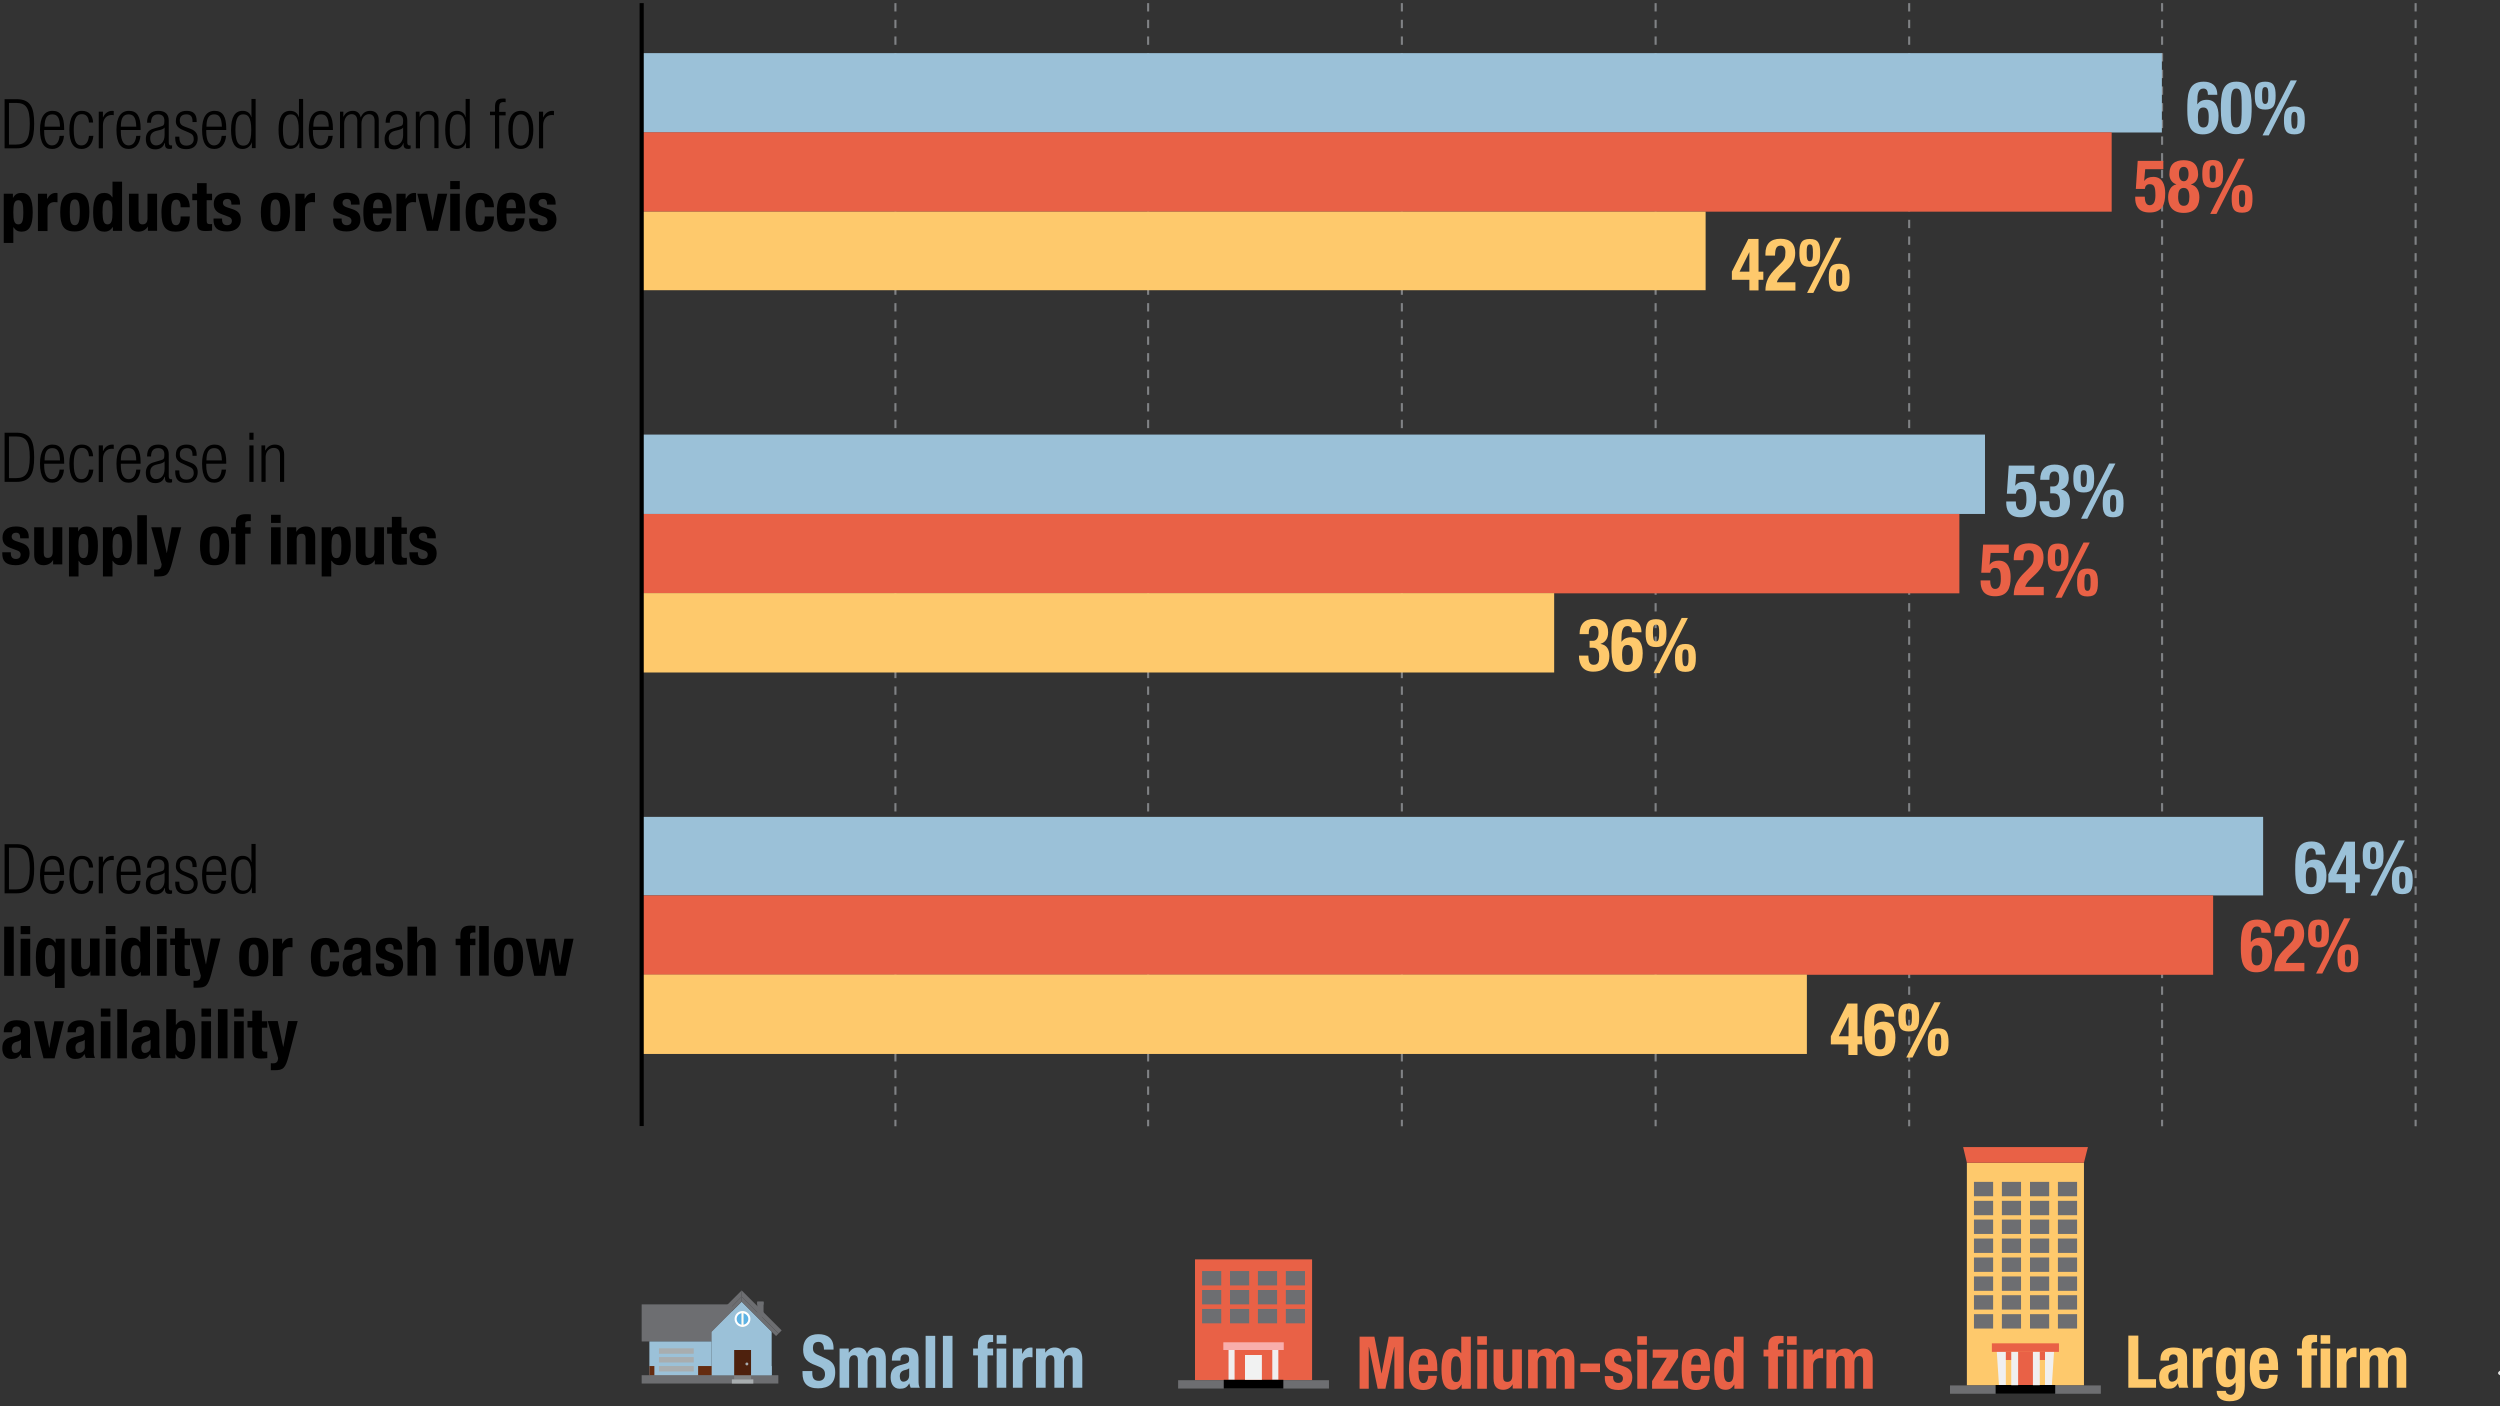 <?xml version="1.0" encoding="utf-8"?>
<!-- Generator: Adobe Illustrator 25.2.1, SVG Export Plug-In . SVG Version: 6.00 Build 0)  -->
<svg version="1.1" id="Layer_1" xmlns="http://www.w3.org/2000/svg" xmlns:xlink="http://www.w3.org/1999/xlink" x="0px" y="0px"
	 viewBox="0 0 1200 675" style="enable-background:new 0 0 1200 675;" xml:space="preserve">
<rect x="0" y="0" width="1200" height="675" fill="#333333" stroke="none"/>
<style type="text/css">
	.st0{fill-rule:evenodd;clip-rule:evenodd;fill:#FEC96C;}
	.st1{fill-rule:evenodd;clip-rule:evenodd;fill:#9BC1D8;}
	.st2{fill-rule:evenodd;clip-rule:evenodd;fill:#F8AEAC;}
	.st3{fill:#E96146;}
	.st4{fill:#6D6E71;}
	.st5{opacity:0.1;fill:#595959;}
	.st6{stroke:#7E8083;stroke-width:0.25;stroke-miterlimit:10;}
	.st7{fill:#FFFFFF;}
	.st8{fill:#ACD47F;}
	.st9{fill:#F3927C;}
	.st10{fill:#DC6C5A;}
	.st11{fill:#1E2A2A;}
	.st12{fill:#41887A;}
	.st13{fill:#2D403D;}
	.st14{fill:#363032;}
	.st15{fill:#201E21;}
	.st16{fill:#DDF0E9;}
	.st17{fill:#94D3C4;}
	.st18{opacity:0.2;}
	.st19{fill:#A6A9AA;}
	.st20{opacity:0.5;}
	.st21{opacity:0.8;fill:#DDF0E9;}
	.st22{fill:#53A998;}
	.st23{fill:#F3745B;}
	.st24{fill:#9BC1D8;}
	.st25{fill:#131D1E;}
	.st26{fill:#CCE192;}
	.st27{fill:#BEBEBE;}
	.st28{fill:#D4D4D3;}
	.st29{fill:#425D59;}
	.st30{fill:#EEBA64;}
	.st31{fill:#418D80;}
	.st32{fill:#DCE1E8;}
	.st33{fill:#FEC96C;}
	.st34{fill:#E25F49;}
	.st35{fill:#C7924D;}
	.st36{opacity:0.13;fill:#9B8F8B;}
	.st37{fill:#EDE9E8;}
	.st38{fill:#317D92;}
	.st39{opacity:0.31;}
	.st40{fill:#908784;}
	.st41{fill:#85A6BA;}
	.st42{stroke:#FFFFFF;stroke-miterlimit:10;}
	.st43{fill:none;stroke:#ACD47F;stroke-width:11;stroke-linecap:round;stroke-linejoin:round;stroke-miterlimit:10;}
	
		.st44{fill:none;stroke:#719056;stroke-width:2.25;stroke-linecap:round;stroke-linejoin:round;stroke-miterlimit:10;stroke-dasharray:4,4,4,4,4,4;}
	.st45{fill:none;stroke:#E96146;stroke-width:11;stroke-linecap:round;stroke-linejoin:round;stroke-miterlimit:10;}
	.st46{fill:none;stroke:#FEC96C;stroke-width:11;stroke-linecap:round;stroke-linejoin:round;stroke-miterlimit:10;}
	
		.st47{fill:none;stroke:#A78547;stroke-width:2.25;stroke-linecap:round;stroke-linejoin:round;stroke-miterlimit:10;stroke-dasharray:4,4,4,4,4,4;}
	.st48{fill:none;stroke:#808285;stroke-linejoin:round;stroke-miterlimit:10;stroke-dasharray:4,4,4,4,4,4;}
	.st49{fill:#FFFFFF;stroke:#000000;stroke-width:2;stroke-miterlimit:10;}
	
		.st50{fill:none;stroke:#83321F;stroke-width:2.25;stroke-linecap:round;stroke-linejoin:round;stroke-miterlimit:10;stroke-dasharray:4,4,4,4,4,4;}
	.st51{clip-path:url(#SVGID_2_);fill:#E96146;}
	.st52{clip-path:url(#SVGID_4_);fill:#E96146;}
	.st53{clip-path:url(#SVGID_6_);fill:#E96146;}
	.st54{clip-path:url(#SVGID_8_);fill:#E96146;}
	.st55{clip-path:url(#SVGID_10_);fill:#E96146;}
	.st56{clip-path:url(#SVGID_12_);fill:#E96146;}
	.st57{clip-path:url(#SVGID_14_);fill:#E96146;}
	.st58{clip-path:url(#SVGID_16_);fill:#E96146;}
	.st59{clip-path:url(#SVGID_18_);fill:#E96146;}
	.st60{fill:none;stroke:#303030;stroke-width:0.75;stroke-miterlimit:10;}
	.st61{fill:#658B99;}
	.st62{fill:none;}
	.st63{fill:#9BC1D8;stroke:#808285;stroke-linejoin:round;stroke-miterlimit:10;stroke-dasharray:4,4,4,4,4,4;}
	.st64{fill:none;stroke:#000000;stroke-width:2;stroke-miterlimit:10;}
	.st65{fill:#9BC1D8;stroke:#000000;stroke-width:2;stroke-miterlimit:10;}
	.st66{fill:#F8AEAC;}
	.st67{fill:#FFFFFF;stroke:#6D6E71;stroke-linecap:round;stroke-linejoin:round;stroke-miterlimit:10;}
	.st68{fill:none;stroke:#6D6E71;stroke-width:2;stroke-miterlimit:10;}
	.st69{opacity:4.000000e-02;fill:#9B8F8B;}
	.st70{fill:none;stroke:#A3A5A8;stroke-width:0.25;stroke-linejoin:round;stroke-miterlimit:10;stroke-dasharray:1,1,1,1,1;}
	.st71{fill:#FFFFFF;stroke:#6D6E71;stroke-width:2;stroke-linecap:round;stroke-linejoin:round;stroke-miterlimit:10;}
	.st72{fill:none;stroke:#6D6E71;stroke-width:0.75;stroke-linecap:round;stroke-linejoin:round;stroke-miterlimit:10;}
	.st73{fill:#6D6E71;stroke:#6D6E71;stroke-linecap:round;stroke-linejoin:round;stroke-miterlimit:10;}
	.st74{fill:none;stroke:#FFFFFF;stroke-width:0.5;stroke-miterlimit:10;}
	.st75{fill:#6D6E71;stroke:#FFFFFF;stroke-width:0.75;stroke-linecap:round;stroke-miterlimit:10;}
	.st76{fill:#6D6E71;stroke:#FFFFFF;stroke-width:0.15;stroke-miterlimit:10;}
	.st77{fill:none;stroke:#6D6E71;stroke-width:2;stroke-linecap:round;stroke-linejoin:round;stroke-miterlimit:10;}
	.st78{fill:#6D6E71;stroke:#6D6E71;stroke-width:0.75;stroke-miterlimit:10;}
	.st79{fill:#6D6E71;stroke:#6D6E71;stroke-miterlimit:10;}
	.st80{fill:#FFFFFF;stroke:#6D6E71;stroke-miterlimit:10;}
	.st81{fill-rule:evenodd;clip-rule:evenodd;fill:#ACD47F;stroke:#ACD47F;stroke-miterlimit:10;}
	.st82{fill-rule:evenodd;clip-rule:evenodd;fill:#E6E7E7;}
	.st83{fill-rule:evenodd;clip-rule:evenodd;fill:#E96146;}
	.st84{fill-rule:evenodd;clip-rule:evenodd;fill:#E96146;stroke:#FFFFFF;stroke-width:0.5;stroke-miterlimit:10;}
	.st85{fill-rule:evenodd;clip-rule:evenodd;fill:#BEB2AD;stroke:#FFFFFF;stroke-width:0.5;stroke-miterlimit:10;}
	.st86{fill-rule:evenodd;clip-rule:evenodd;fill:#94C7D1;}
	.st87{fill-rule:evenodd;clip-rule:evenodd;fill:#FFFFFF;}
	.st88{fill-rule:evenodd;clip-rule:evenodd;fill:#ACD47F;stroke:#ACD47F;stroke-width:0.5;stroke-miterlimit:10;}
	.st89{fill:#BEB2AD;}
	.st90{fill:#ACD47F;stroke:#ACD47F;stroke-miterlimit:10;}
	.st91{fill:none;stroke:#FFFFFF;stroke-width:1.5;stroke-linecap:round;stroke-miterlimit:10;}
	.st92{fill-rule:evenodd;clip-rule:evenodd;fill:#221E1A;}
	.st93{fill-rule:evenodd;clip-rule:evenodd;fill:#121216;}
	.st94{fill-rule:evenodd;clip-rule:evenodd;fill:#C4403F;}
	.st95{fill-rule:evenodd;clip-rule:evenodd;fill:#DF5253;}
	.st96{fill-rule:evenodd;clip-rule:evenodd;fill:#F7A970;}
	.st97{fill-rule:evenodd;clip-rule:evenodd;fill:#56322E;}
	.st98{fill-rule:evenodd;clip-rule:evenodd;fill:#9A6763;}
	.st99{fill-rule:evenodd;clip-rule:evenodd;fill:#6DA2A2;}
	.st100{fill-rule:evenodd;clip-rule:evenodd;fill:#88BFBF;}
	.st101{fill-rule:evenodd;clip-rule:evenodd;fill:#161719;}
	.st102{fill-rule:evenodd;clip-rule:evenodd;fill:#CC5969;}
	.st103{fill-rule:evenodd;clip-rule:evenodd;fill:#E9C287;}
	.st104{fill-rule:evenodd;clip-rule:evenodd;fill:#272829;}
	.st105{fill-rule:evenodd;clip-rule:evenodd;fill:#4C4239;}
	.st106{fill-rule:evenodd;clip-rule:evenodd;fill:#1E1611;}
	.st107{fill-rule:evenodd;clip-rule:evenodd;fill:#461619;}
	.st108{fill-rule:evenodd;clip-rule:evenodd;fill:#631D22;}
	.st109{fill-rule:evenodd;clip-rule:evenodd;fill:#FFD10A;}
	.st110{fill-rule:evenodd;clip-rule:evenodd;fill:#029AB5;}
	.st111{fill-rule:evenodd;clip-rule:evenodd;fill:#E3DDD0;}
	.st112{fill-rule:evenodd;clip-rule:evenodd;fill:#4F2F20;}
	.st113{fill-rule:evenodd;clip-rule:evenodd;fill:#181917;}
	.st114{fill-rule:evenodd;clip-rule:evenodd;fill:#7E2E34;}
	.st115{fill-rule:evenodd;clip-rule:evenodd;fill:#8B5C42;}
	.st116{fill-rule:evenodd;clip-rule:evenodd;fill:#C29074;}
	.st117{fill-rule:evenodd;clip-rule:evenodd;fill:#3D2518;}
	.st118{fill-rule:evenodd;clip-rule:evenodd;fill:#99664B;}
	.st119{fill-rule:evenodd;clip-rule:evenodd;fill:#392F31;}
	.st120{fill-rule:evenodd;clip-rule:evenodd;fill:#055F5D;}
	.st121{fill-rule:evenodd;clip-rule:evenodd;fill:#0B7977;}
	.st122{fill-rule:evenodd;clip-rule:evenodd;fill:#F6BC91;}
	.st123{fill-rule:evenodd;clip-rule:evenodd;fill:#A7AD4C;}
	.st124{fill-rule:evenodd;clip-rule:evenodd;fill:#7B5F47;}
	.st125{fill-rule:evenodd;clip-rule:evenodd;fill:#BABAA1;}
	.st126{fill-rule:evenodd;clip-rule:evenodd;fill:#DEDFCB;}
	.st127{fill-rule:evenodd;clip-rule:evenodd;fill:#121211;}
	.st128{fill-rule:evenodd;clip-rule:evenodd;fill:#CC7C54;}
	.st129{fill-rule:evenodd;clip-rule:evenodd;fill:#1C1B19;}
	.st130{fill-rule:evenodd;clip-rule:evenodd;fill:#137A80;}
	.st131{fill-rule:evenodd;clip-rule:evenodd;fill:#138C94;}
	.st132{fill-rule:evenodd;clip-rule:evenodd;fill:#8C3A1E;}
	.st133{fill-rule:evenodd;clip-rule:evenodd;fill:#A84924;}
	.st134{fill-rule:evenodd;clip-rule:evenodd;fill:#FFE29E;}
	.st135{fill-rule:evenodd;clip-rule:evenodd;fill:#CD7228;}
	.st136{fill-rule:evenodd;clip-rule:evenodd;fill:#E08126;}
	.st137{fill-rule:evenodd;clip-rule:evenodd;fill:#492526;}
	.st138{fill-rule:evenodd;clip-rule:evenodd;fill:#F68F1F;}
	.st139{fill-rule:evenodd;clip-rule:evenodd;fill:#16120F;}
	.st140{fill-rule:evenodd;clip-rule:evenodd;fill:#271711;}
	.st141{fill-rule:evenodd;clip-rule:evenodd;fill:#1D1F1B;}
	.st142{fill-rule:evenodd;clip-rule:evenodd;fill:#9C9380;}
	.st143{fill-rule:evenodd;clip-rule:evenodd;fill:#76766B;}
	.st144{fill-rule:evenodd;clip-rule:evenodd;fill:#95948A;}
	.st145{fill-rule:evenodd;clip-rule:evenodd;fill:#CDC2AC;}
	.st146{fill-rule:evenodd;clip-rule:evenodd;fill:#332C28;}
	.st147{fill-rule:evenodd;clip-rule:evenodd;fill:#423733;}
	.st148{fill-rule:evenodd;clip-rule:evenodd;fill:#161922;}
	.st149{fill-rule:evenodd;clip-rule:evenodd;fill:#B0B0AC;}
	.st150{fill-rule:evenodd;clip-rule:evenodd;fill:#321237;}
	.st151{fill-rule:evenodd;clip-rule:evenodd;fill:#2B2D28;}
	.st152{fill-rule:evenodd;clip-rule:evenodd;fill:#884D63;}
	.st153{fill-rule:evenodd;clip-rule:evenodd;fill:#EBE6DC;}
	.st154{fill-rule:evenodd;clip-rule:evenodd;fill:#4B1C27;}
	.st155{fill-rule:evenodd;clip-rule:evenodd;fill:#5C2532;}
	.st156{fill-rule:evenodd;clip-rule:evenodd;fill:#317066;}
	.st157{fill-rule:evenodd;clip-rule:evenodd;fill:#3D8B7E;}
	.st158{fill-rule:evenodd;clip-rule:evenodd;fill:#3B4141;}
	.st159{fill-rule:evenodd;clip-rule:evenodd;fill:#BAAF9C;}
	.st160{fill-rule:evenodd;clip-rule:evenodd;fill:#2E2215;}
	.st161{fill-rule:evenodd;clip-rule:evenodd;fill:#272636;}
	.st162{fill-rule:evenodd;clip-rule:evenodd;fill:#A6A095;}
	.st163{fill-rule:evenodd;clip-rule:evenodd;fill:#554F45;}
	.st164{fill-rule:evenodd;clip-rule:evenodd;fill:#665F53;}
	.st165{fill-rule:evenodd;clip-rule:evenodd;fill:#A61E22;}
	.st166{fill-rule:evenodd;clip-rule:evenodd;fill:#0C3F57;}
	.st167{fill-rule:evenodd;clip-rule:evenodd;fill:#1B6080;}
	.st168{fill-rule:evenodd;clip-rule:evenodd;fill:#12A8B5;}
	.st169{fill-rule:evenodd;clip-rule:evenodd;fill:#26BFCC;}
	.st170{fill-rule:evenodd;clip-rule:evenodd;fill:#362D24;}
	.st171{fill-rule:evenodd;clip-rule:evenodd;fill:#121316;}
	.st172{fill-rule:evenodd;clip-rule:evenodd;fill:#939896;}
	.st173{fill-rule:evenodd;clip-rule:evenodd;fill:#2C3030;}
	.st174{fill-rule:evenodd;clip-rule:evenodd;fill:#8F6755;}
	.st175{fill-rule:evenodd;clip-rule:evenodd;fill:#524261;}
	.st176{fill-rule:evenodd;clip-rule:evenodd;fill:#352940;}
	.st177{fill-rule:evenodd;clip-rule:evenodd;fill:#A64424;}
	.st178{fill-rule:evenodd;clip-rule:evenodd;fill:#943E20;}
	.st179{fill-rule:evenodd;clip-rule:evenodd;fill:#403931;}
	.st180{fill-rule:evenodd;clip-rule:evenodd;fill:#A29988;}
	.st181{fill-rule:evenodd;clip-rule:evenodd;fill:#A29986;}
	.st182{fill-rule:evenodd;clip-rule:evenodd;fill:#1D5882;}
	.st183{fill-rule:evenodd;clip-rule:evenodd;fill:#286FA1;}
	.st184{fill-rule:evenodd;clip-rule:evenodd;fill:#5F3E47;}
	.st185{fill-rule:evenodd;clip-rule:evenodd;fill:#7B515C;}
	.st186{fill-rule:evenodd;clip-rule:evenodd;fill:#D2CDBB;}
	.st187{fill-rule:evenodd;clip-rule:evenodd;fill:#12141D;}
	.st188{fill-rule:evenodd;clip-rule:evenodd;fill:#655179;}
	.st189{fill-rule:evenodd;clip-rule:evenodd;fill:#010101;}
	
		.st190{fill-rule:evenodd;clip-rule:evenodd;fill:none;stroke:#ACD47F;stroke-width:2;stroke-miterlimit:10;stroke-dasharray:4,4,4,4,4,4;}
	
		.st191{fill-rule:evenodd;clip-rule:evenodd;fill:none;stroke:#E96146;stroke-width:2;stroke-miterlimit:10;stroke-dasharray:4,4,4,4,4,4;}
	
		.st192{fill-rule:evenodd;clip-rule:evenodd;fill:none;stroke:#9BC1D8;stroke-width:2;stroke-miterlimit:10;stroke-dasharray:4,4,4,4,4,4;}
	
		.st193{fill-rule:evenodd;clip-rule:evenodd;fill:none;stroke:#F8AEAC;stroke-width:2;stroke-miterlimit:10;stroke-dasharray:4,4,4,4,4,4;}
	
		.st194{fill-rule:evenodd;clip-rule:evenodd;fill:none;stroke:#FEC96C;stroke-width:2;stroke-miterlimit:10;stroke-dasharray:4,4,4,4,4,4;}
	.st195{fill-rule:evenodd;clip-rule:evenodd;fill:#FFFFFF;stroke:#000000;stroke-width:2;stroke-miterlimit:10;}
	.st196{fill:none;stroke:#9BC1D8;stroke-width:3;stroke-linecap:round;stroke-linejoin:round;stroke-miterlimit:10;}
	.st197{fill:none;stroke:#F8AEAC;stroke-width:3;stroke-linecap:round;stroke-linejoin:round;stroke-miterlimit:10;}
	.st198{fill:none;stroke:#6D6E71;stroke-width:3;stroke-linecap:round;stroke-linejoin:round;stroke-miterlimit:10;}
	.st199{fill:none;stroke:#FEC96C;stroke-width:3;stroke-linecap:round;stroke-linejoin:round;stroke-miterlimit:10;}
	.st200{fill:none;stroke:#E96146;stroke-width:3;stroke-linecap:round;stroke-linejoin:round;stroke-miterlimit:10;}
	.st201{fill:none;stroke:#ACD47F;stroke-width:3;stroke-linecap:round;stroke-linejoin:round;stroke-miterlimit:10;}
	.st202{fill:#FFFFFF;stroke:#000000;stroke-width:0.5;stroke-miterlimit:10;}
	.st203{fill:#F0EFEF;}
	.st204{fill:#F1F2F2;}
	.st205{fill:#818384;}
	.st206{fill:#A8ADAF;}
	.st207{fill:#5EB2E3;}
	.st208{fill:#FFFCF2;}
	.st209{fill:#652C10;}
	.st210{fill:#4E210D;}
	.st211{fill:none;stroke:#9BC1D8;stroke-width:5;stroke-linecap:round;stroke-linejoin:round;stroke-miterlimit:10;}
	.st212{fill:none;stroke:#6D6E71;stroke-width:5;stroke-linecap:round;stroke-linejoin:round;stroke-miterlimit:10;}
	.st213{fill:none;stroke:#E96146;stroke-width:5;stroke-linecap:round;stroke-linejoin:round;stroke-miterlimit:10;}
	
		.st214{fill:none;stroke:#9BC1D8;stroke-width:5;stroke-linecap:round;stroke-linejoin:round;stroke-miterlimit:10;stroke-dasharray:4,10,4,10,4,10;}
	.st215{fill:none;stroke:#F8AEAC;stroke-width:5;stroke-linecap:round;stroke-linejoin:round;stroke-miterlimit:10;}
	
		.st216{fill:none;stroke:#F8AEAC;stroke-width:5;stroke-linecap:round;stroke-linejoin:round;stroke-miterlimit:10;stroke-dasharray:4,10,4,10,4,10;}
	.st217{fill:none;stroke:#ACD47F;stroke-width:5;stroke-linecap:round;stroke-linejoin:round;stroke-miterlimit:10;}
	
		.st218{fill:none;stroke:#ACD47F;stroke-width:5;stroke-linecap:round;stroke-linejoin:round;stroke-miterlimit:10;stroke-dasharray:4,10,4,10,4,10;}
	.st219{fill:none;stroke:#4A72B8;stroke-width:2.25;stroke-linecap:round;stroke-linejoin:round;stroke-miterlimit:10;}
	.st220{fill:none;stroke:#ED7D30;stroke-width:2.25;stroke-linecap:round;stroke-linejoin:round;stroke-miterlimit:10;}
	.st221{fill:none;stroke:#000000;stroke-miterlimit:10;}
	.st222{fill:none;stroke:#6D6E71;stroke-width:0.75;stroke-linejoin:round;stroke-miterlimit:10;}
	.st223{fill:#595A5A;}
	.st224{clip-path:url(#SVGID_20_);}
	
		.st225{fill:none;stroke:#A94530;stroke-width:4;stroke-linecap:round;stroke-linejoin:round;stroke-miterlimit:10;stroke-dasharray:4,10,4,10,4,10;}
	
		.st226{fill:none;stroke:#688393;stroke-width:4;stroke-linecap:round;stroke-linejoin:round;stroke-miterlimit:10;stroke-dasharray:4,10,4,10,4,10;}
	.st227{fill:none;stroke:#000000;stroke-width:4;stroke-linecap:round;stroke-linejoin:round;stroke-miterlimit:10;}
	
		.st228{fill:none;stroke:#000000;stroke-width:4;stroke-linecap:round;stroke-linejoin:round;stroke-miterlimit:10;stroke-dasharray:4,10,4,10,4,10;}
	.st229{fill:#E0E1E0;}
	.st230{fill:#CFCFCF;}
	.st231{fill:#7C7B7B;}
	.st232{fill:#F89C40;}
	.st233{fill:#5575BA;}
	.st234{opacity:0.8;fill:#ACD47F;stroke:#ACD47F;stroke-miterlimit:10;}
	.st235{opacity:0.8;fill:#9BC1D8;stroke:#9BC1D8;stroke-miterlimit:10;}
	.st236{opacity:0.8;fill:#9BC1D8;stroke:#9BC1D8;stroke-width:1.5;stroke-linejoin:round;stroke-miterlimit:10;}
	.st237{fill:none;stroke:#898989;stroke-width:0.5;stroke-linejoin:round;stroke-miterlimit:10;}
	.st238{fill:none;stroke:#FEC96C;stroke-width:5;stroke-linecap:round;stroke-linejoin:round;stroke-dasharray:4,10,4,10,4,10;}
	.st239{fill:none;stroke:#E96146;stroke-width:5;stroke-linecap:round;stroke-linejoin:round;stroke-dasharray:4,10,4,10,4,10;}
	
		.st240{fill:none;stroke:#729257;stroke-width:4;stroke-linecap:round;stroke-linejoin:round;stroke-miterlimit:10;stroke-dasharray:4,10,4,10,4,10;}
	.st241{opacity:0.14;}
	.st242{fill:#E6E7E8;}
	
		.st243{fill:none;stroke:#FEC96C;stroke-width:5;stroke-linecap:round;stroke-linejoin:round;stroke-miterlimit:10;stroke-dasharray:4,10,4,10,4,10;}
	.st244{fill:none;stroke:#4971B8;stroke-width:2.25;stroke-linecap:round;stroke-linejoin:round;stroke-miterlimit:10;}
	.st245{fill:none;stroke:#EC7D30;stroke-width:2.25;stroke-linecap:round;stroke-linejoin:round;stroke-miterlimit:10;}
	
		.st246{fill:none;stroke:#E96146;stroke-width:5;stroke-linecap:round;stroke-linejoin:round;stroke-miterlimit:10;stroke-dasharray:4,10,4,10,4,10;}
	.st247{fill:none;stroke:#FEC96C;stroke-width:5;stroke-linecap:round;stroke-linejoin:round;stroke-miterlimit:10;}
	.st248{fill:none;stroke:#F8AEAC;stroke-miterlimit:10;stroke-dasharray:4,4,4,4,4,4;}
	.st249{fill:none;stroke:#E96146;stroke-miterlimit:10;}
	.st250{fill:none;stroke:#9BC1D8;stroke-miterlimit:10;}
	.st251{fill:none;stroke:#000000;stroke-width:0.75;stroke-miterlimit:10;}
	.st252{opacity:0.14;fill:#6D6E71;}
</style>
<g>
	<path class="st48" d="M429.8,1.5v539.1 M551.1,1.5v539.1 M672.9,1.5v539.1 M794.7,1.5v539.1 M916.4,1.5v539.1 M1037.8,1.5v539.1
		 M1159.5,1.5v539.1"/>
</g>
<g>
	<path class="st24" d="M1037.8,25.5H308v38.1h729.7V25.5L1037.8,25.5z M952.8,208.6H308v38.1h644.8V208.6L952.8,208.6z
		 M1086.4,392.1H308v37.7h778.3V392.1L1086.4,392.1z"/>
</g>
<g>
	<path class="st3" d="M1013.7,63.5H308v38.1h705.6V63.5L1013.7,63.5z M940.5,246.7H308v38.1h632.5V246.7L940.5,246.7z M1062.3,429.8
		H308v38.1h754.3V429.8L1062.3,429.8z"/>
</g>
<g>
	<path class="st33" d="M818.7,101.6H308v37.7h510.7V101.6L818.7,101.6z M746,284.7H308v38.1h438V284.7L746,284.7z M867.4,467.8H308
		v38.1h559.3V467.8L867.4,467.8z"/>
</g>
<g>
	<line class="st49" x1="308" y1="1.5" x2="308" y2="540.5"/>
</g>
<g>
	<g>
		<g>
			<g>
				<path class="st24" d="M1059.8,45.5c0-1.9-0.6-3-2.2-3c-2.5,0-2.9,2.7-2.9,6.3V50h0.1c0.8-1.3,2.4-2.1,4.4-2.1
					c4.2,0,5.7,3.3,5.7,7.7c0,5.7-2.4,8.9-7.6,8.9c-6.6,0-7.4-5.5-7.4-11.6c0-7,0.1-13.7,7.9-13.7c3.4,0,6.5,1.5,6.5,6.3H1059.8z
					 M1057.6,61.2c2.3,0,2.6-2.1,2.6-4.9c0-3.4-0.7-4.7-2.6-4.7c-1.9,0-2.6,1.3-2.6,4.7C1055,59.1,1055.4,61.2,1057.6,61.2z"/>
				<path class="st24" d="M1073.4,39.2c5.7,0,7.4,3.3,7.4,12c0,6.9-0.4,13.2-7.4,13.2c-5.7,0-7.4-3.3-7.4-12
					C1066,45.6,1066.4,39.2,1073.4,39.2z M1070.8,53.5c0,6.2,0.5,7.7,2.6,7.7c2.1,0,2.6-2,2.6-8.3v-2.7c0-6.2-0.5-7.7-2.6-7.7
					c-2.1,0-2.6,2-2.6,8.3V53.5z"/>
				<path class="st24" d="M1087.3,39.2c4.1,0,5,2.2,5,6.7s-0.9,6.7-5,6.7c-4.1,0-5-2.2-5-6.7S1083.1,39.2,1087.3,39.2z M1087.3,49.9
					c1.3,0,1.5-1.4,1.5-4.2c0-2.5-0.1-3.9-1.5-3.9s-1.5,1.4-1.5,3.9C1085.8,48.5,1085.9,49.9,1087.3,49.9z M1099.5,38.6h3L1089,65
					h-3L1099.5,38.6z M1101.3,51.1c4.1,0,5,2.2,5,6.7s-0.9,6.7-5,6.7s-5-2.2-5-6.7S1097.2,51.1,1101.3,51.1z M1101.3,61.8
					c1.3,0,1.5-1.4,1.5-4.2c0-2.5-0.1-3.9-1.5-3.9c-1.3,0-1.5,1.4-1.5,3.9C1099.9,60.4,1100,61.8,1101.3,61.8z"/>
			</g>
		</g>
	</g>
</g>
<g>
	<g>
		<g>
			<g>
				<path class="st24" d="M976.5,227.5h-8.7l-0.5,5.6h0.1c0.9-1.3,2.3-1.9,4.3-1.9c4.5,0,5.7,4,5.7,7.9c0,5.4-1.5,9.2-7.5,9.2
					c-6,0-6.9-4.1-6.9-6.9v-0.7h4.6c0,1.6,0.3,4.1,2.3,4.1c1.9,0,2.8-1.6,2.8-4.8c0-4.1-0.6-5.3-2.8-5.3c-1.4,0-2.1,0.9-2.3,2.3
					h-4.3l0.9-13.5h12.3V227.5z"/>
				<path class="st24" d="M983.6,240.6c0.1,2.9,0.5,4.4,2.6,4.4c2.3,0,2.6-1.8,2.6-4c0-2.2-0.5-4.2-3.1-4.2h-1.6v-3.3h1.6
					c2,0,2.7-1.9,2.7-3.9c0-2.3-0.7-3.3-2.3-3.3c-2.1,0-2.4,1.7-2.4,4h-4.4c0-4.9,2.5-7.3,6.9-7.3c4.3,0,6.8,2,6.8,6.4
					c0,3-1.4,4.9-3.6,5.5v0.1c3,0.5,4.2,2.7,4.2,5.8c0,3.3-1.3,7.5-7.8,7.5c-4.6,0-6.8-2.9-6.8-7.6v-0.1H983.6z"/>
				<path class="st24" d="M1000.2,223c4.1,0,5,2.2,5,6.7s-0.9,6.7-5,6.7c-4.1,0-5-2.2-5-6.7S996.1,223,1000.2,223z M1000.2,233.8
					c1.3,0,1.5-1.4,1.5-4.2c0-2.5-0.1-3.9-1.5-3.9s-1.5,1.4-1.5,3.9C998.7,232.4,998.8,233.8,1000.2,233.8z M1012.4,222.5h3
					l-13.5,26.5h-3L1012.4,222.5z M1014.3,234.9c4.1,0,5,2.2,5,6.7s-0.9,6.7-5,6.7s-5-2.2-5-6.7S1010.1,234.9,1014.3,234.9z
					 M1014.3,245.7c1.3,0,1.5-1.4,1.5-4.2c0-2.5-0.1-3.9-1.5-3.9c-1.3,0-1.5,1.4-1.5,3.9C1012.8,244.3,1012.9,245.7,1014.3,245.7z"
					/>
			</g>
		</g>
	</g>
</g>
<g>
	<g>
		<g>
			<path class="st24" d="M1111.6,410.2c0-1.9-0.6-3-2.2-3c-2.5,0-2.9,2.7-2.9,6.3v1.2h0.1c0.8-1.3,2.4-2.1,4.4-2.1
				c4.2,0,5.7,3.3,5.7,7.7c0,5.7-2.4,8.9-7.6,8.9c-6.6,0-7.4-5.5-7.4-11.6c0-7,0.1-13.7,7.9-13.7c3.4,0,6.5,1.5,6.5,6.3H1111.6z
				 M1109.4,425.9c2.3,0,2.6-2.1,2.6-4.9c0-3.4-0.7-4.7-2.6-4.7c-1.9,0-2.6,1.3-2.6,4.7C1106.8,423.9,1107.2,425.9,1109.4,425.9z"/>
			<path class="st24" d="M1117.7,419.5l7.8-15.5h4.9v15.7h2.3v3.9h-2.3v5.1h-4.4v-5.1h-8.4V419.5z M1126.1,410.2L1126.1,410.2
				l-4.7,9.4h4.7V410.2z"/>
			<path class="st24" d="M1139.1,403.9c4.1,0,5,2.2,5,6.7s-0.9,6.7-5,6.7s-5-2.2-5-6.7S1134.9,403.9,1139.1,403.9z M1139.1,414.7
				c1.3,0,1.5-1.4,1.5-4.2c0-2.5-0.1-3.9-1.5-3.9c-1.3,0-1.5,1.4-1.5,3.9C1137.6,413.3,1137.7,414.7,1139.1,414.7z M1151.3,403.4h3
				l-13.5,26.5h-3L1151.3,403.4z M1153.1,415.8c4.1,0,5,2.2,5,6.7s-0.9,6.7-5,6.7s-5-2.2-5-6.7S1149,415.8,1153.1,415.8z
				 M1153.1,426.6c1.3,0,1.5-1.4,1.5-4.2c0-2.5-0.1-3.9-1.5-3.9s-1.5,1.4-1.5,3.9C1151.7,425.2,1151.8,426.6,1153.1,426.6z"/>
		</g>
	</g>
</g>
<g>
	<g>
		<g>
			<g>
				<path class="st3" d="M1038.4,81.2h-8.7l-0.5,5.6h0.1c0.9-1.3,2.3-1.9,4.3-1.9c4.5,0,5.7,4,5.7,7.9c0,5.4-1.5,9.2-7.5,9.2
					c-6,0-6.9-4.1-6.9-6.9v-0.7h4.6c0,1.6,0.3,4.1,2.3,4.1c1.9,0,2.8-1.6,2.8-4.8c0-4.1-0.6-5.3-2.8-5.3c-1.4,0-2.1,0.9-2.3,2.3
					h-4.3l0.9-13.5h12.3V81.2z"/>
				<path class="st3" d="M1044.7,88.5L1044.7,88.5c-2.5-0.8-3.4-3-3.4-4.8c0-4.9,2.6-6.8,6.9-6.8s6.9,2,6.9,6.8
					c0,1.8-0.9,4.1-3.4,4.8v0.1c2.7,0.6,4,3,4,6.1c0,2.8-1,7.5-7.5,7.5c-6.5,0-7.5-4.7-7.5-7.5C1040.7,91.5,1042.1,89,1044.7,88.5z
					 M1048.2,98.8c2.2,0,2.7-1.9,2.7-4.3c0-2.4-0.6-4.3-2.7-4.3c-2.2,0-2.7,1.9-2.7,4.3C1045.5,96.9,1046.1,98.8,1048.2,98.8z
					 M1048.2,87c1.4,0,2.3-1.2,2.3-3.5c0-2.2-0.8-3.4-2.3-3.4c-1.6,0-2.3,1.2-2.3,3.4C1045.9,85.8,1046.9,87,1048.2,87z"/>
				<path class="st3" d="M1062.1,76.8c4.1,0,5,2.2,5,6.7s-0.9,6.7-5,6.7c-4.1,0-5-2.2-5-6.7S1058,76.8,1062.1,76.8z M1062.1,87.5
					c1.3,0,1.5-1.4,1.5-4.2c0-2.5-0.1-3.9-1.5-3.9s-1.5,1.4-1.5,3.9C1060.6,86.1,1060.8,87.5,1062.1,87.5z M1074.4,76.2h3
					l-13.5,26.5h-3L1074.4,76.2z M1076.2,88.7c4.1,0,5,2.2,5,6.7s-0.9,6.7-5,6.7s-5-2.2-5-6.7S1072.1,88.7,1076.2,88.7z
					 M1076.2,99.4c1.3,0,1.5-1.4,1.5-4.2c0-2.5-0.1-3.9-1.5-3.9c-1.3,0-1.5,1.4-1.5,3.9C1074.7,98,1074.9,99.4,1076.2,99.4z"/>
			</g>
		</g>
	</g>
</g>
<g>
	<g>
		<g>
			<path class="st3" d="M964.2,265.4h-8.7l-0.5,5.6h0.1c0.9-1.3,2.3-1.9,4.3-1.9c4.5,0,5.7,4,5.7,7.9c0,5.4-1.5,9.2-7.5,9.2
				c-6,0-6.9-4.1-6.9-6.9v-0.7h4.6c0,1.6,0.3,4.1,2.3,4.1c1.9,0,2.8-1.6,2.8-4.8c0-4.1-0.6-5.3-2.8-5.3c-1.4,0-2.1,0.9-2.3,2.3h-4.3
				l0.9-13.5h12.3V265.4z"/>
			<path class="st3" d="M981.1,285.7h-14.5c0-4.4,1.7-7.5,5.2-10.9l1.9-1.9c2.1-2,2.5-3.1,2.5-5.7c0-2.1-0.8-3.1-2.3-3.1
				c-2.4,0-2.6,2.2-2.7,4.8h-4.6v-0.9c0-4.6,2.3-7.2,7.3-7.2c4.7,0,7,2.5,7,6.8c0,3.2-1,5.3-3.7,7.9l-2.7,2.6
				c-1.4,1.3-2.2,2.7-2.4,3.6h8.9V285.7z"/>
			<path class="st3" d="M987.9,260.9c4.1,0,5,2.2,5,6.7s-0.9,6.7-5,6.7c-4.1,0-5-2.2-5-6.7S983.8,260.9,987.9,260.9z M987.9,271.7
				c1.3,0,1.5-1.4,1.5-4.2c0-2.5-0.1-3.9-1.5-3.9s-1.5,1.4-1.5,3.9C986.4,270.3,986.6,271.7,987.9,271.7z M1000.1,260.4h3
				l-13.5,26.5h-3L1000.1,260.4z M1002,272.9c4.1,0,5,2.2,5,6.7s-0.9,6.7-5,6.7s-5-2.2-5-6.7S997.9,272.9,1002,272.9z M1002,283.6
				c1.3,0,1.5-1.4,1.5-4.2c0-2.5-0.1-3.9-1.5-3.9c-1.3,0-1.5,1.4-1.5,3.9C1000.5,282.2,1000.6,283.6,1002,283.6z"/>
		</g>
	</g>
</g>
<g>
	<g>
		<g>
			<path class="st3" d="M1085.5,447.7c0-1.9-0.6-3-2.2-3c-2.5,0-2.9,2.7-2.9,6.3v1.2h0.1c0.8-1.3,2.4-2.1,4.4-2.1
				c4.2,0,5.7,3.3,5.7,7.7c0,5.7-2.4,8.9-7.6,8.9c-6.6,0-7.4-5.5-7.4-11.6c0-7,0.1-13.7,7.9-13.7c3.4,0,6.5,1.5,6.5,6.3H1085.5z
				 M1083.3,463.4c2.3,0,2.6-2.1,2.6-4.9c0-3.4-0.7-4.7-2.6-4.7c-1.9,0-2.6,1.3-2.6,4.7C1080.7,461.4,1081,463.4,1083.3,463.4z"/>
			<path class="st3" d="M1106.2,466.2h-14.5c0-4.4,1.7-7.5,5.2-10.9l1.9-1.9c2.1-2,2.5-3.1,2.5-5.7c0-2.1-0.8-3.1-2.3-3.1
				c-2.4,0-2.6,2.2-2.7,4.8h-4.6v-0.9c0-4.6,2.3-7.2,7.3-7.2c4.7,0,7,2.5,7,6.8c0,3.2-1,5.3-3.7,7.9l-2.7,2.6
				c-1.4,1.3-2.2,2.7-2.4,3.6h8.9V466.2z"/>
			<path class="st3" d="M1112.9,441.4c4.1,0,5,2.2,5,6.7s-0.9,6.7-5,6.7c-4.1,0-5-2.2-5-6.7S1108.8,441.4,1112.9,441.4z
				 M1112.9,452.1c1.3,0,1.5-1.4,1.5-4.2c0-2.5-0.1-3.9-1.5-3.9s-1.5,1.4-1.5,3.9C1111.5,450.7,1111.6,452.1,1112.9,452.1z
				 M1125.2,440.8h3l-13.5,26.5h-3L1125.2,440.8z M1127,453.3c4.1,0,5,2.2,5,6.7s-0.9,6.7-5,6.7s-5-2.2-5-6.7
				S1122.9,453.3,1127,453.3z M1127,464c1.3,0,1.5-1.4,1.5-4.2c0-2.5-0.1-3.9-1.5-3.9c-1.3,0-1.5,1.4-1.5,3.9
				C1125.6,462.6,1125.7,464,1127,464z"/>
		</g>
	</g>
</g>
<g>
	<g>
		<g>
			<g>
				<path class="st33" d="M831.4,130.2l7.8-15.5h4.9v15.7h2.3v3.9h-2.3v5.1h-4.4v-5.1h-8.4V130.2z M839.7,121L839.7,121l-4.7,9.4
					h4.7V121z"/>
				<path class="st33" d="M861.9,139.5h-14.5c0-4.4,1.7-7.5,5.2-10.9l1.9-1.9c2.1-2,2.5-3.1,2.5-5.7c0-2.1-0.8-3.1-2.3-3.1
					c-2.4,0-2.6,2.2-2.7,4.8h-4.6v-0.9c0-4.6,2.3-7.2,7.3-7.2c4.7,0,7,2.5,7,6.8c0,3.2-1,5.3-3.7,7.9l-2.7,2.6
					c-1.4,1.3-2.2,2.7-2.4,3.6h8.9V139.5z"/>
				<path class="st33" d="M868.7,114.7c4.1,0,5,2.2,5,6.7s-0.9,6.7-5,6.7s-5-2.2-5-6.7S864.6,114.7,868.7,114.7z M868.7,125.4
					c1.3,0,1.5-1.4,1.5-4.2c0-2.5-0.1-3.9-1.5-3.9c-1.3,0-1.5,1.4-1.5,3.9C867.2,124,867.4,125.4,868.7,125.4z M880.9,114.1h3
					l-13.5,26.5h-3L880.9,114.1z M882.8,126.6c4.1,0,5,2.2,5,6.7s-0.9,6.7-5,6.7s-5-2.2-5-6.7S878.6,126.6,882.8,126.6z
					 M882.8,137.3c1.3,0,1.5-1.4,1.5-4.2c0-2.5-0.1-3.9-1.5-3.9s-1.5,1.4-1.5,3.9C881.3,135.9,881.4,137.3,882.8,137.3z"/>
			</g>
		</g>
	</g>
</g>
<g>
	<g>
		<g>
			<path class="st33" d="M762.4,314.7c0.1,2.9,0.5,4.4,2.6,4.4c2.3,0,2.6-1.8,2.6-4c0-2.2-0.5-4.2-3.1-4.2H763v-3.3h1.6
				c2,0,2.7-1.9,2.7-3.9c0-2.3-0.7-3.3-2.3-3.3c-2.1,0-2.4,1.7-2.4,4h-4.4c0-4.9,2.5-7.3,6.9-7.3c4.3,0,6.8,2,6.8,6.4
				c0,3-1.4,4.9-3.6,5.5v0.1c3,0.5,4.2,2.7,4.2,5.8c0,3.3-1.3,7.5-7.8,7.5c-4.6,0-6.8-2.9-6.8-7.6v-0.1H762.4z"/>
			<path class="st33" d="M783.4,303.5c0-1.9-0.6-3-2.2-3c-2.5,0-2.9,2.7-2.9,6.3v1.2h0.1c0.8-1.3,2.4-2.1,4.4-2.1
				c4.2,0,5.7,3.3,5.7,7.7c0,5.7-2.4,8.9-7.6,8.9c-6.6,0-7.4-5.5-7.4-11.6c0-7,0.1-13.7,7.9-13.7c3.4,0,6.5,1.5,6.5,6.3H783.4z
				 M781.2,319.2c2.3,0,2.6-2.1,2.6-4.9c0-3.4-0.7-4.7-2.6-4.7c-1.9,0-2.6,1.3-2.6,4.7C778.6,317.1,779,319.2,781.2,319.2z"/>
			<path class="st33" d="M794.9,297.2c4.1,0,5,2.2,5,6.7s-0.9,6.7-5,6.7c-4.1,0-5-2.2-5-6.7S790.8,297.2,794.9,297.2z M794.9,307.9
				c1.3,0,1.5-1.4,1.5-4.2c0-2.5-0.1-3.9-1.5-3.9c-1.3,0-1.5,1.4-1.5,3.9C793.5,306.5,793.6,307.9,794.9,307.9z M807.2,296.6h3
				l-13.5,26.5h-3L807.2,296.6z M809,309.1c4.1,0,5,2.2,5,6.7s-0.9,6.7-5,6.7s-5-2.2-5-6.7S804.9,309.1,809,309.1z M809,319.8
				c1.3,0,1.5-1.4,1.5-4.2c0-2.5-0.1-3.9-1.5-3.9s-1.5,1.4-1.5,3.9C807.6,318.4,807.7,319.8,809,319.8z"/>
		</g>
	</g>
</g>
<g>
	<g>
		<g>
			<path class="st33" d="M878.9,497.2l7.8-15.5h4.9v15.7h2.3v3.9h-2.3v5.1h-4.4v-5.1h-8.4V497.2z M887.3,488L887.3,488l-4.7,9.4h4.7
				V488z"/>
			<path class="st33" d="M904.7,488c0-1.9-0.6-3-2.2-3c-2.5,0-2.9,2.7-2.9,6.3v1.2h0.1c0.8-1.3,2.4-2.1,4.4-2.1
				c4.2,0,5.7,3.3,5.7,7.7c0,5.7-2.4,8.9-7.6,8.9c-6.6,0-7.4-5.5-7.4-11.6c0-7,0.1-13.7,7.9-13.7c3.4,0,6.5,1.5,6.5,6.3H904.7z
				 M902.5,503.7c2.3,0,2.6-2.1,2.6-4.9c0-3.4-0.7-4.7-2.6-4.7c-1.9,0-2.6,1.3-2.6,4.7C899.9,501.6,900.3,503.7,902.5,503.7z"/>
			<path class="st33" d="M916.2,481.7c4.1,0,5,2.2,5,6.7s-0.9,6.7-5,6.7s-5-2.2-5-6.7S912.1,481.7,916.2,481.7z M916.2,492.4
				c1.3,0,1.5-1.4,1.5-4.2c0-2.5-0.1-3.9-1.5-3.9c-1.3,0-1.5,1.4-1.5,3.9C914.8,491,914.9,492.4,916.2,492.4z M928.5,481.1h3
				l-13.5,26.5h-3L928.5,481.1z M930.3,493.6c4.1,0,5,2.2,5,6.7s-0.9,6.7-5,6.7s-5-2.2-5-6.7S926.2,493.6,930.3,493.6z M930.3,504.3
				c1.3,0,1.5-1.4,1.5-4.2c0-2.5-0.1-3.9-1.5-3.9c-1.3,0-1.5,1.4-1.5,3.9C928.8,502.9,929,504.3,930.3,504.3z"/>
		</g>
	</g>
</g>
<g>
	<g>
		<g>
			<g>
				<path d="M2.2,47.6h5.7c6.9,0,8.5,4.1,8.5,11.8c0,7.7-1.7,11.8-8.5,11.8H2.2V47.6z M4.3,69.4h3.4c4.6,0,6.6-2.3,6.6-10
					c0-7.7-1.9-10-6.6-10H4.3V69.4z"/>
				<path d="M30.7,65.3c-0.3,3.7-2.3,6.2-5.6,6.2c-3.7,0-5.9-2.6-5.9-9.2c0-6.1,2.2-9.1,6-9.1c3.9,0,5.6,2.7,5.6,8.5v0.7h-9.6v0.8
					c0,5,1.8,6.6,3.7,6.6c2.1,0,3.4-1.5,3.7-4.6H30.7z M28.8,60.8c-0.1-4.4-1.3-5.9-3.7-5.9c-2.4,0-3.7,1.6-3.7,5.9H28.8z"/>
				<path d="M44.8,65.3c-0.3,3.7-2.3,6.2-5.6,6.2c-3.7,0-5.9-2.6-5.9-9.2c0-6.1,2.2-9.1,6-9.1c3.3,0,5.2,2,5.4,5.6h-2
					c-0.2-2.7-1.3-4-3.4-4c-2.1,0-3.9,1.3-3.9,7.5c0,6.6,1.9,7.5,3.7,7.5c2,0,3.3-1.5,3.6-4.6H44.8z"/>
				<path d="M47.4,53.6h2v2.7h0.1c0.8-1.9,2.4-3.1,4.4-3.1c0.2,0,0.5,0,0.7,0.1v2c-0.3-0.1-0.7-0.1-1-0.1c-2.2,0-4.2,1.6-4.2,5v11
					h-2V53.6z"/>
				<path d="M67.4,65.3c-0.3,3.7-2.3,6.2-5.6,6.2c-3.7,0-5.9-2.6-5.9-9.2c0-6.1,2.2-9.1,6-9.1c3.9,0,5.6,2.7,5.6,8.5v0.7H58v0.8
					c0,5,1.8,6.6,3.7,6.6c2.1,0,3.4-1.5,3.7-4.6H67.4z M65.4,60.8c-0.1-4.4-1.3-5.9-3.7-5.9c-2.4,0-3.7,1.6-3.7,5.9H65.4z"/>
				<path d="M70.6,58.8c0-3.6,1.7-5.6,5.4-5.6c3.6,0,5,1.9,5,4.7v10.4c0,1,0.3,1.5,1,1.5h0.6v1.5c-0.4,0.1-0.7,0.2-0.9,0.2
					c-1.6,0-2.5-0.4-2.5-2.2v-0.6H79c-0.8,2.3-2.6,3-4.5,3c-3.1,0-4.5-1.9-4.5-5c0-2.3,1.1-4.2,3.5-4.9l3.7-1.1
					c1.4-0.4,1.7-0.7,1.7-2.8c0-2.2-1.3-3-3-3c-2.3,0-3.4,1.4-3.4,4H70.6z M79,61.2L79,61.2c-0.3,0.6-1.4,1-2.2,1.2l-1.7,0.4
					c-2,0.5-3,1.6-3,3.6c0,2,1.1,3.4,2.8,3.4c2.4,0,4.1-1.8,4.1-5V61.2z"/>
				<path d="M87.8,62.4c-2.5-1-3.4-2.4-3.4-4.2c0-3.6,2.2-5,5.2-5c3.3,0,4.8,1.7,4.8,4.9v0.5h-2v-0.5c0-2.3-1.1-3.2-2.9-3.2
					c-2.3,0-3.2,1.2-3.2,3c0,1.2,0.4,2.2,2.4,2.9l2.9,1.1c2.4,0.9,3.3,2.5,3.3,4.5c0,3-1.7,5.2-5.4,5.2c-3.6,0-5.4-1.5-5.4-5.4v-0.6
					h2V66c0,2.6,1.1,3.9,3.4,3.9c2.1,0,3.5-1.2,3.5-3.1c0-1.6-0.6-2.5-2.4-3.2L87.8,62.4z"/>
				<path d="M108.5,65.3c-0.3,3.7-2.3,6.2-5.6,6.2c-3.7,0-5.9-2.6-5.9-9.2c0-6.1,2.2-9.1,6-9.1c3.9,0,5.6,2.7,5.6,8.5v0.7h-9.6v0.8
					c0,5,1.8,6.6,3.7,6.6c2.1,0,3.4-1.5,3.7-4.6H108.5z M106.5,60.8c-0.1-4.4-1.3-5.9-3.7-5.9c-2.4,0-3.7,1.6-3.7,5.9H106.5z"/>
				<path d="M120.9,68.2L120.9,68.2c-0.6,2-2.3,3.3-4.4,3.3c-3.9,0-5.6-3.1-5.6-9.2c0-6,1.8-9.1,5.6-9.1c2.2,0,3.7,1.2,4.1,3h0.1
					v-8.7h2v23.6h-1.8V68.2z M116.8,69.9c2,0,3.8-1,3.8-7.5c0-6.5-1.8-7.5-3.8-7.5c-2,0-3.8,1-3.8,7.5
					C113,68.9,114.9,69.9,116.8,69.9z"/>
				<path d="M143.7,68.2L143.7,68.2c-0.6,2-2.3,3.3-4.4,3.3c-3.9,0-5.6-3.1-5.6-9.2c0-6,1.8-9.1,5.6-9.1c2.2,0,3.7,1.2,4.1,3h0.1
					v-8.7h2v23.6h-1.8V68.2z M139.6,69.9c2,0,3.8-1,3.8-7.5c0-6.5-1.8-7.5-3.8-7.5c-2,0-3.8,1-3.8,7.5
					C135.8,68.9,137.7,69.9,139.6,69.9z"/>
				<path d="M159.7,65.3c-0.3,3.7-2.3,6.2-5.6,6.2c-3.7,0-5.9-2.6-5.9-9.2c0-6.1,2.2-9.1,6-9.1c3.9,0,5.6,2.7,5.6,8.5v0.7h-9.6v0.8
					c0,5,1.8,6.6,3.7,6.6c2.1,0,3.4-1.5,3.7-4.6H159.7z M157.8,60.8c-0.1-4.4-1.3-5.9-3.7-5.9c-2.4,0-3.7,1.6-3.7,5.9H157.8z"/>
				<path d="M163,53.6h1.8v2.4h0.1c0.9-1.9,2.5-2.8,4.5-2.8c2.1,0,3.4,1.3,3.7,3.1h0.1c0.8-1.9,2.2-3.1,4.5-3.1
					c2.4,0,4.1,1.4,4.1,4.5v13.4h-2V58c0-2.1-1-3.2-2.7-3.2c-2,0-3.6,1.8-3.6,4.5v11.8h-2V58c0-2.1-1-3.2-2.7-3.2
					c-2,0-3.6,1.8-3.6,4.5v11.8h-2V53.6z"/>
				<path d="M185.1,58.8c0-3.6,1.7-5.6,5.4-5.6c3.6,0,5,1.9,5,4.7v10.4c0,1,0.3,1.5,1,1.5h0.6v1.5c-0.4,0.1-0.7,0.2-0.9,0.2
					c-1.6,0-2.5-0.4-2.5-2.2v-0.6h-0.1c-0.8,2.3-2.6,3-4.5,3c-3.1,0-4.5-1.9-4.5-5c0-2.3,1.1-4.2,3.5-4.9l3.7-1.1
					c1.4-0.4,1.7-0.7,1.7-2.8c0-2.2-1.3-3-3-3c-2.3,0-3.4,1.4-3.4,4H185.1z M193.5,61.2L193.5,61.2c-0.3,0.6-1.4,1-2.2,1.2l-1.7,0.4
					c-2,0.5-3,1.6-3,3.6c0,2,1.1,3.4,2.8,3.4c2.4,0,4.1-1.8,4.1-5V61.2z"/>
				<path d="M199.6,53.6h1.8v2.4h0.1c1-1.9,2.7-2.8,4.5-2.8c2.7,0,4.5,1.4,4.5,4.7v13.2h-2V58.5c0-2.4-1-3.6-3-3.6
					c-2.3,0-3.9,1.8-3.9,4.5v11.8h-2V53.6z"/>
				<path d="M223.7,68.2L223.7,68.2c-0.6,2-2.3,3.3-4.4,3.3c-3.9,0-5.6-3.1-5.6-9.2c0-6,1.8-9.1,5.6-9.1c2.2,0,3.7,1.2,4.1,3h0.1
					v-8.7h2v23.6h-1.8V68.2z M219.7,69.9c2,0,3.8-1,3.8-7.5c0-6.5-1.8-7.5-3.8-7.5c-2,0-3.8,1-3.8,7.5
					C215.8,68.9,217.7,69.9,219.7,69.9z"/>
				<path d="M237.6,55.3h-2.4v-1.7h2.4v-2.1c0-2.4,0.5-4.2,3.8-4.2c0.6,0,0.9,0,1.3,0.1v1.7c-0.3-0.1-0.6-0.1-1-0.1
					c-1.5,0-2.1,0.6-2.1,2.6v2.1h3.1v1.7h-3.1v15.9h-2V55.3z"/>
				<path d="M250,53.2c3.9,0,6,3.1,6,9.1c0,6.1-2.2,9.2-6,9.2s-6-3.1-6-9.2C243.9,56.3,246.1,53.2,250,53.2z M250,69.9
					c2.2,0,3.9-1.9,3.9-7.5c0-5.6-1.7-7.5-3.9-7.5s-3.9,1.9-3.9,7.5C246,68,247.7,69.9,250,69.9z"/>
				<path d="M258.7,53.6h2v2.7h0.1c0.8-1.9,2.4-3.1,4.4-3.1c0.2,0,0.5,0,0.7,0.1v2c-0.3-0.1-0.7-0.1-1-0.1c-2.2,0-4.2,1.6-4.2,5v11
					h-2V53.6z"/>
				<path d="M1.8,93h4.4v1.9h0.1c1-1.7,2.2-2.3,4-2.3c3.7,0,5.4,2.7,5.4,9.3c0,6.6-1.7,9.3-5.4,9.3c-1.7,0-2.9-0.7-3.8-2.1H6.4v7.5
					H1.8V93z M8.8,107.7c2,0,2.4-2,2.4-5.8c0-3.9-0.4-5.8-2.4-5.8c-2,0-2.4,2-2.4,5.8C6.4,105.7,6.8,107.7,8.8,107.7z"/>
				<path d="M18.2,93h4.4v2.4h0.1c0.9-1.7,2.2-2.8,4.1-2.8c0.3,0,0.6,0,0.8,0.1v4.4c-0.5,0-1-0.1-1.4-0.1c-1.6,0-3.4,0.8-3.4,3.2
					v10.7h-4.6V93z"/>
				<path d="M35.9,92.5c5.5-0.1,7,3.2,7,9.3c0,6.1-1.8,9.3-7,9.3c-5.5,0.1-7-3.2-7-9.3C28.9,95.8,30.7,92.5,35.9,92.5z M35.9,108.1
					c1.8,0,2.4-1.8,2.4-6.2c0-4.4-0.6-6.2-2.4-6.2c-2.2,0-2.4,2.6-2.4,6.2C33.5,105.5,33.7,108.1,35.9,108.1z"/>
				<path d="M54.2,108.9L54.2,108.9c-1.1,1.6-2.3,2.3-4.1,2.3c-3.7,0-5.4-2.7-5.4-9.3c0-6.6,1.7-9.3,5.4-9.3c1.7,0,2.9,0.7,3.8,2.1
					H54v-7.5h4.6v23.6h-4.4V108.9z M51.6,107.7c2,0,2.4-2,2.4-5.8c0-3.9-0.4-5.8-2.4-5.8c-2,0-2.4,2-2.4,5.8
					C49.3,105.7,49.7,107.7,51.6,107.7z"/>
				<path d="M71,108.7L71,108.7c-1,1.7-2.7,2.5-4.6,2.5c-2.8,0-4.5-1.6-4.5-5V93h4.6v12.2c0,1.8,0.6,2.5,1.9,2.5
					c1.6,0,2.4-1,2.4-2.9V93h4.6v17.8H71V108.7z"/>
				<path d="M86.7,99.4c0-1.7-0.3-3.6-2-3.6c-2.2,0-2.6,2-2.6,6.1c0,4.4,0.4,6.2,2.4,6.2c1.5,0,2.2-1.3,2.2-4.2h4.4
					c0,4.7-1.9,7.3-6.8,7.3c-4.6,0-6.8-2.2-6.8-9.3c0-7.3,3-9.3,7.2-9.3s6.4,2.7,6.4,6.9H86.7z"/>
				<path d="M94.6,87.9h4.6V93h2.6v3.1h-2.6v9.6c0,1.4,0.3,1.9,1.6,1.9c0.4,0,0.7,0,1-0.1v3.2c-1,0.1-1.9,0.2-3,0.2
					c-3.6,0-4.2-1.1-4.2-4.7V96.1h-2.3V93h2.3V87.9z"/>
				<path d="M106.6,104.9v0.6c0,1.6,0.8,2.6,2.4,2.6c1.4,0,2.3-0.7,2.3-2.1c0-1.2-0.8-1.7-1.7-2l-3.2-1.2c-2.5-0.9-3.8-2.4-3.8-5
					c0-2.9,1.8-5.3,6.5-5.3c4.1,0,6.1,1.8,6.1,5v0.7h-4.1c0-1.8-0.5-2.7-2-2.7c-1.2,0-2.1,0.7-2.1,1.9c0,0.9,0.5,1.6,2,2.1l2.7,0.9
					c2.9,1,3.9,2.4,3.9,5.1c0,3.7-2.8,5.6-6.6,5.6c-5.1,0-6.5-2.2-6.5-5.6v-0.6H106.6z"/>
				<path d="M132.2,92.5c5.5-0.1,7,3.2,7,9.3c0,6.1-1.8,9.3-7,9.3c-5.5,0.1-7-3.2-7-9.3C125.2,95.8,126.9,92.5,132.2,92.5z
					 M132.2,108.1c1.8,0,2.4-1.8,2.4-6.2c0-4.4-0.6-6.2-2.4-6.2c-2.2,0-2.4,2.6-2.4,6.2C129.7,105.5,129.9,108.1,132.2,108.1z"/>
				<path d="M141.8,93h4.4v2.4h0.1c0.9-1.7,2.2-2.8,4.1-2.8c0.3,0,0.6,0,0.8,0.1v4.4c-0.5,0-1-0.1-1.4-0.1c-1.6,0-3.4,0.8-3.4,3.2
					v10.7h-4.6V93z"/>
				<path d="M164,104.9v0.6c0,1.6,0.8,2.6,2.4,2.6c1.4,0,2.3-0.7,2.3-2.1c0-1.2-0.8-1.7-1.7-2l-3.2-1.2c-2.5-0.9-3.8-2.4-3.8-5
					c0-2.9,1.8-5.3,6.5-5.3c4.1,0,6.1,1.8,6.1,5v0.7h-4.1c0-1.8-0.5-2.7-2-2.7c-1.2,0-2.1,0.7-2.1,1.9c0,0.9,0.5,1.6,2,2.1l2.7,0.9
					c2.9,1,3.9,2.4,3.9,5.1c0,3.7-2.8,5.6-6.6,5.6c-5.1,0-6.5-2.2-6.5-5.6v-0.6H164z"/>
				<path d="M179,102.6v1.4c0,2.1,0.6,4.1,2.2,4.1c1.5,0,2.1-1.2,2.4-3.3h4.1c-0.2,4.1-2.1,6.4-6.4,6.4c-6.6,0-6.9-5.1-6.9-9.5
					c0-4.8,0.9-9.2,7.1-9.2c5.3,0,6.5,3.6,6.5,9v1H179z M183.7,99.9c-0.1-2.7-0.4-4.2-2.3-4.2c-1.8,0-2.3,1.9-2.3,3.5v0.7H183.7z"/>
				<path d="M190.3,93h4.4v2.4h0.1c0.9-1.7,2.2-2.8,4.1-2.8c0.3,0,0.6,0,0.8,0.1v4.4c-0.5,0-1-0.1-1.4-0.1c-1.6,0-3.4,0.8-3.4,3.2
					v10.7h-4.6V93z"/>
				<path d="M210.1,93h4.6l-4.5,17.8h-5.3L200.3,93h4.8l2.5,12.7h0.1L210.1,93z"/>
				<path d="M216.1,86.9h4.6v3.9h-4.6V86.9z M216.1,93h4.6v17.8h-4.6V93z"/>
				<path d="M232.7,99.4c0-1.7-0.3-3.6-2-3.6c-2.2,0-2.6,2-2.6,6.1c0,4.4,0.4,6.2,2.4,6.2c1.5,0,2.2-1.3,2.2-4.2h4.4
					c0,4.7-1.9,7.3-6.8,7.3c-4.6,0-6.8-2.2-6.8-9.3c0-7.3,3-9.3,7.2-9.3s6.4,2.7,6.4,6.9H232.7z"/>
				<path d="M243.1,102.6v1.4c0,2.1,0.6,4.1,2.2,4.1c1.5,0,2.1-1.2,2.4-3.3h4.1c-0.2,4.1-2.1,6.4-6.4,6.4c-6.6,0-6.9-5.1-6.9-9.5
					c0-4.8,0.9-9.2,7.1-9.2c5.3,0,6.5,3.6,6.5,9v1H243.1z M247.7,99.9c-0.1-2.7-0.4-4.2-2.3-4.2c-1.8,0-2.3,1.9-2.3,3.5v0.7H247.7z"
					/>
				<path d="M258.1,104.9v0.6c0,1.6,0.8,2.6,2.4,2.6c1.4,0,2.3-0.7,2.3-2.1c0-1.2-0.8-1.7-1.7-2l-3.2-1.2c-2.5-0.9-3.8-2.4-3.8-5
					c0-2.9,1.8-5.3,6.5-5.3c4.1,0,6.1,1.8,6.1,5v0.7h-4.1c0-1.8-0.5-2.7-2-2.7c-1.2,0-2.1,0.7-2.1,1.9c0,0.9,0.5,1.6,2,2.1l2.7,0.9
					c2.9,1,3.9,2.4,3.9,5.1c0,3.7-2.8,5.6-6.6,5.6c-5.1,0-6.5-2.2-6.5-5.6v-0.6H258.1z"/>
			</g>
		</g>
	</g>
</g>
<g>
	<path d="M2.2,207.7h5.7c6.9,0,8.5,4.1,8.5,11.8c0,7.7-1.7,11.8-8.5,11.8H2.2V207.7z M4.3,229.5h3.4c4.6,0,6.6-2.3,6.6-10
		c0-7.7-1.9-10-6.6-10H4.3V229.5z"/>
	<path d="M30.7,225.5c-0.3,3.7-2.3,6.2-5.6,6.2c-3.7,0-5.9-2.6-5.9-9.2c0-6.1,2.2-9.1,6-9.1c3.9,0,5.6,2.7,5.6,8.5v0.7h-9.6v0.8
		c0,5,1.8,6.6,3.7,6.6c2.1,0,3.4-1.5,3.7-4.6H30.7z M28.8,221c-0.1-4.4-1.3-5.9-3.7-5.9c-2.4,0-3.7,1.6-3.7,5.9H28.8z"/>
	<path d="M44.8,225.5c-0.3,3.7-2.3,6.2-5.6,6.2c-3.7,0-5.9-2.6-5.9-9.2c0-6.1,2.2-9.1,6-9.1c3.3,0,5.2,2,5.4,5.6h-2
		c-0.2-2.7-1.3-4-3.4-4c-2.1,0-3.9,1.3-3.9,7.5c0,6.6,1.9,7.5,3.7,7.5c2,0,3.3-1.5,3.6-4.6H44.8z"/>
	<path d="M47.4,213.8h2v2.7h0.1c0.8-1.9,2.4-3.1,4.4-3.1c0.2,0,0.5,0,0.7,0.1v2c-0.3-0.1-0.7-0.1-1-0.1c-2.2,0-4.2,1.6-4.2,5v11h-2
		V213.8z"/>
	<path d="M67.4,225.5c-0.3,3.7-2.3,6.2-5.6,6.2c-3.7,0-5.9-2.6-5.9-9.2c0-6.1,2.2-9.1,6-9.1c3.9,0,5.6,2.7,5.6,8.5v0.7H58v0.8
		c0,5,1.8,6.6,3.7,6.6c2.1,0,3.4-1.5,3.7-4.6H67.4z M65.4,221c-0.1-4.4-1.3-5.9-3.7-5.9c-2.4,0-3.7,1.6-3.7,5.9H65.4z"/>
	<path d="M70.6,219c0-3.6,1.7-5.6,5.4-5.6c3.6,0,5,1.9,5,4.7v10.4c0,1,0.3,1.5,1,1.5h0.6v1.5c-0.4,0.1-0.7,0.2-0.9,0.2
		c-1.6,0-2.5-0.4-2.5-2.2v-0.6H79c-0.8,2.3-2.6,3-4.5,3c-3.1,0-4.5-1.9-4.5-5c0-2.3,1.1-4.2,3.5-4.9l3.7-1.1
		c1.4-0.4,1.7-0.7,1.7-2.8c0-2.2-1.3-3-3-3c-2.3,0-3.4,1.4-3.4,4H70.6z M79,221.4L79,221.4c-0.3,0.6-1.4,1-2.2,1.2l-1.7,0.4
		c-2,0.5-3,1.6-3,3.6c0,2,1.1,3.4,2.8,3.4c2.4,0,4.1-1.8,4.1-5V221.4z"/>
	<path d="M87.8,222.6c-2.5-1-3.4-2.4-3.4-4.2c0-3.6,2.2-5,5.2-5c3.3,0,4.8,1.7,4.8,4.9v0.5h-2v-0.5c0-2.3-1.1-3.2-2.9-3.2
		c-2.3,0-3.2,1.2-3.2,3c0,1.2,0.4,2.2,2.4,2.9l2.9,1.1c2.4,0.9,3.3,2.5,3.3,4.5c0,3-1.7,5.2-5.4,5.2c-3.6,0-5.4-1.5-5.4-5.4v-0.6h2
		v0.5c0,2.6,1.1,3.9,3.4,3.9c2.1,0,3.5-1.2,3.5-3.1c0-1.6-0.6-2.5-2.4-3.2L87.8,222.6z"/>
	<path d="M108.5,225.5c-0.3,3.7-2.3,6.2-5.6,6.2c-3.7,0-5.9-2.6-5.9-9.2c0-6.1,2.2-9.1,6-9.1c3.9,0,5.6,2.7,5.6,8.5v0.7h-9.6v0.8
		c0,5,1.8,6.6,3.7,6.6c2.1,0,3.4-1.5,3.7-4.6H108.5z M106.5,221c-0.1-4.4-1.3-5.9-3.7-5.9c-2.4,0-3.7,1.6-3.7,5.9H106.5z"/>
	<path d="M119.7,207.7h2v3.4h-2V207.7z M119.7,213.8h2v17.5h-2V213.8z"/>
	<path d="M125.5,213.8h1.8v2.4h0.1c1-1.9,2.7-2.8,4.5-2.8c2.7,0,4.5,1.4,4.5,4.7v13.2h-2v-12.7c0-2.4-1-3.6-3-3.6
		c-2.3,0-3.9,1.8-3.9,4.5v11.8h-2V213.8z"/>
	<path d="M5.2,265.1v0.6c0,1.6,0.8,2.6,2.4,2.6c1.4,0,2.3-0.7,2.3-2.1c0-1.2-0.8-1.7-1.7-2L5,263c-2.5-0.9-3.8-2.4-3.8-5
		c0-2.9,1.8-5.3,6.5-5.3c4.1,0,6.1,1.8,6.1,5v0.7H9.7c0-1.8-0.5-2.7-2-2.7c-1.2,0-2.1,0.7-2.1,1.9c0,0.9,0.5,1.6,2,2.1l2.7,0.9
		c2.9,1,3.9,2.4,3.9,5.1c0,3.7-2.8,5.6-6.6,5.6c-5.1,0-6.5-2.2-6.5-5.6v-0.6H5.2z"/>
	<path d="M25.5,268.8L25.5,268.8c-1,1.7-2.7,2.5-4.6,2.5c-2.8,0-4.5-1.6-4.5-5v-13.2h4.6v12.2c0,1.8,0.6,2.5,1.9,2.5
		c1.6,0,2.4-1,2.4-2.9v-11.8h4.6v17.8h-4.4V268.8z"/>
	<path d="M33.1,253.1h4.4v1.9h0.1c1-1.7,2.2-2.3,4-2.3c3.7,0,5.4,2.7,5.4,9.3c0,6.6-1.7,9.3-5.4,9.3c-1.7,0-2.9-0.7-3.8-2.1h-0.1
		v7.5h-4.6V253.1z M40,267.9c2,0,2.4-2,2.4-5.8c0-3.9-0.4-5.8-2.4-5.8c-2,0-2.4,2-2.4,5.8C37.6,265.9,38,267.9,40,267.9z"/>
	<path d="M49.4,253.1h4.4v1.9h0.1c1-1.7,2.2-2.3,4-2.3c3.7,0,5.4,2.7,5.4,9.3c0,6.6-1.7,9.3-5.4,9.3c-1.7,0-2.9-0.7-3.8-2.1H54v7.5
		h-4.6V253.1z M56.4,267.9c2,0,2.4-2,2.4-5.8c0-3.9-0.4-5.8-2.4-5.8c-2,0-2.4,2-2.4,5.8C54,265.9,54.4,267.9,56.4,267.9z"/>
	<path d="M65.9,247.3h4.6v23.6h-4.6V247.3z"/>
	<path d="M74,273.3c0.4,0.1,0.8,0.1,1.2,0.1c1.7,0,2.3-0.9,2.4-2.5l-5-17.8h4.8l2.6,12.3h0.1l2.3-12.3H87l-4.3,16.6
		c-1.6,6.1-2.6,7-6.8,7H74V273.3z"/>
	<path d="M103,252.7c5.5-0.1,7,3.2,7,9.3c0,6.1-1.8,9.3-7,9.3c-5.5,0.1-7-3.2-7-9.3C96,255.9,97.8,252.7,103,252.7z M103,268.3
		c1.8,0,2.4-1.8,2.4-6.2c0-4.4-0.6-6.2-2.4-6.2c-2.2,0-2.4,2.6-2.4,6.2C100.5,265.6,100.7,268.3,103,268.3z"/>
	<path d="M113.2,256.2h-2.3v-3.1h2.3v-2c0-3.2,1.8-4.3,4.8-4.3c0.8,0,1.6,0,2.4,0.1v3.2c-0.3,0-0.6,0-0.9,0c-1.3,0-1.8,0.4-1.8,1.4
		v1.6h2.6v3.1h-2.6v14.7h-4.6V256.2z"/>
	<path d="M130.1,247.1h4.6v3.9h-4.6V247.1z M130.1,253.1h4.6v17.8h-4.6V253.1z"/>
	<path d="M137.8,253.1h4.4v2.1h0.1c1-1.7,2.6-2.5,4.5-2.5c2.8,0,4.5,1.6,4.5,5v13.2h-4.6v-12.2c0-1.8-0.6-2.5-1.9-2.5
		c-1.6,0-2.4,1-2.4,2.9v11.8h-4.6V253.1z"/>
	<path d="M154.5,253.1h4.4v1.9h0.1c1-1.7,2.2-2.3,4-2.3c3.7,0,5.4,2.7,5.4,9.3c0,6.6-1.7,9.3-5.4,9.3c-1.7,0-2.9-0.7-3.8-2.1H159
		v7.5h-4.6V253.1z M161.5,267.9c2,0,2.4-2,2.4-5.8c0-3.9-0.4-5.8-2.4-5.8c-2,0-2.4,2-2.4,5.8C159,265.9,159.4,267.9,161.5,267.9z"/>
	<path d="M179.9,268.8L179.9,268.8c-1,1.7-2.7,2.5-4.6,2.5c-2.8,0-4.5-1.6-4.5-5v-13.2h4.6v12.2c0,1.8,0.6,2.5,1.9,2.5
		c1.6,0,2.4-1,2.4-2.9v-11.8h4.6v17.8h-4.4V268.8z"/>
	<path d="M188.1,248.1h4.6v5.1h2.6v3.1h-2.6v9.6c0,1.4,0.3,1.9,1.6,1.9c0.4,0,0.7,0,1-0.1v3.2c-1,0.1-1.9,0.2-3,0.2
		c-3.6,0-4.2-1.1-4.2-4.7v-10.2h-2.3v-3.1h2.3V248.1z"/>
	<path d="M200.6,265.1v0.6c0,1.6,0.8,2.6,2.4,2.6c1.4,0,2.3-0.7,2.3-2.1c0-1.2-0.8-1.7-1.7-2l-3.2-1.2c-2.5-0.9-3.8-2.4-3.8-5
		c0-2.9,1.8-5.3,6.5-5.3c4.1,0,6.1,1.8,6.1,5v0.7h-4.1c0-1.8-0.5-2.7-2-2.7c-1.2,0-2.1,0.7-2.1,1.9c0,0.9,0.5,1.6,2,2.1l2.7,0.9
		c2.9,1,3.9,2.4,3.9,5.1c0,3.7-2.8,5.6-6.6,5.6c-5.1,0-6.5-2.2-6.5-5.6v-0.6H200.6z"/>
</g>
<g>
	<path d="M2.2,405.2h5.7c6.9,0,8.5,4.1,8.5,11.8c0,7.7-1.7,11.8-8.5,11.8H2.2V405.2z M4.3,426.9h3.4c4.6,0,6.6-2.3,6.6-10
		c0-7.7-1.9-10-6.6-10H4.3V426.9z"/>
	<path d="M30.7,422.9c-0.3,3.7-2.3,6.2-5.6,6.2c-3.7,0-5.9-2.6-5.9-9.2c0-6.1,2.2-9.1,6-9.1c3.9,0,5.6,2.7,5.6,8.5v0.7h-9.6v0.8
		c0,5,1.8,6.6,3.7,6.6c2.1,0,3.4-1.5,3.7-4.6H30.7z M28.8,418.4c-0.1-4.4-1.3-5.9-3.7-5.9c-2.4,0-3.7,1.6-3.7,5.9H28.8z"/>
	<path d="M44.8,422.9c-0.3,3.7-2.3,6.2-5.6,6.2c-3.7,0-5.9-2.6-5.9-9.2c0-6.1,2.2-9.1,6-9.1c3.3,0,5.2,2,5.4,5.6h-2
		c-0.2-2.7-1.3-4-3.4-4c-2.1,0-3.9,1.3-3.9,7.5c0,6.6,1.9,7.5,3.7,7.5c2,0,3.3-1.5,3.6-4.6H44.8z"/>
	<path d="M47.4,411.2h2v2.7h0.1c0.8-1.9,2.4-3.1,4.4-3.1c0.2,0,0.5,0,0.7,0.1v2c-0.3-0.1-0.7-0.1-1-0.1c-2.2,0-4.2,1.6-4.2,5v11h-2
		V411.2z"/>
	<path d="M67.4,422.9c-0.3,3.7-2.3,6.2-5.6,6.2c-3.7,0-5.9-2.6-5.9-9.2c0-6.1,2.2-9.1,6-9.1c3.9,0,5.6,2.7,5.6,8.5v0.7H58v0.8
		c0,5,1.8,6.6,3.7,6.6c2.1,0,3.4-1.5,3.7-4.6H67.4z M65.4,418.4c-0.1-4.4-1.3-5.9-3.7-5.9c-2.4,0-3.7,1.6-3.7,5.9H65.4z"/>
	<path d="M70.6,416.4c0-3.6,1.7-5.6,5.4-5.6c3.6,0,5,1.9,5,4.7v10.4c0,1,0.3,1.5,1,1.5h0.6v1.5c-0.4,0.1-0.7,0.2-0.9,0.2
		c-1.6,0-2.5-0.4-2.5-2.2v-0.6H79c-0.8,2.3-2.6,3-4.5,3c-3.1,0-4.5-1.9-4.5-5c0-2.3,1.1-4.2,3.5-4.9l3.7-1.1
		c1.4-0.4,1.7-0.7,1.7-2.8c0-2.2-1.3-3-3-3c-2.3,0-3.4,1.4-3.4,4H70.6z M79,418.8L79,418.8c-0.3,0.6-1.4,1-2.2,1.2l-1.7,0.4
		c-2,0.5-3,1.6-3,3.6c0,2,1.1,3.4,2.8,3.4c2.4,0,4.1-1.8,4.1-5V418.8z"/>
	<path d="M87.8,420c-2.5-1-3.4-2.4-3.4-4.2c0-3.6,2.2-5,5.2-5c3.3,0,4.8,1.7,4.8,4.9v0.5h-2v-0.5c0-2.3-1.1-3.2-2.9-3.2
		c-2.3,0-3.2,1.2-3.2,3c0,1.2,0.4,2.2,2.4,2.9l2.9,1.1c2.4,0.9,3.3,2.5,3.3,4.5c0,3-1.7,5.2-5.4,5.2c-3.6,0-5.4-1.5-5.4-5.4v-0.6h2
		v0.5c0,2.6,1.1,3.9,3.4,3.9c2.1,0,3.5-1.2,3.5-3.1c0-1.6-0.6-2.5-2.4-3.2L87.8,420z"/>
	<path d="M108.5,422.9c-0.3,3.7-2.3,6.2-5.6,6.2c-3.7,0-5.9-2.6-5.9-9.2c0-6.1,2.2-9.1,6-9.1c3.9,0,5.6,2.7,5.6,8.5v0.7h-9.6v0.8
		c0,5,1.8,6.6,3.7,6.6c2.1,0,3.4-1.5,3.7-4.6H108.5z M106.5,418.4c-0.1-4.4-1.3-5.9-3.7-5.9c-2.4,0-3.7,1.6-3.7,5.9H106.5z"/>
	<path d="M120.9,425.8L120.9,425.8c-0.6,2-2.3,3.3-4.4,3.3c-3.9,0-5.6-3.1-5.6-9.2c0-6,1.8-9.1,5.6-9.1c2.2,0,3.7,1.2,4.1,3h0.1
		v-8.7h2v23.6h-1.8V425.8z M116.8,427.5c2,0,3.8-1,3.8-7.5c0-6.5-1.8-7.5-3.8-7.5c-2,0-3.8,1-3.8,7.5
		C113,426.5,114.9,427.5,116.8,427.5z"/>
	<path d="M2,444.8h4.6v23.6H2V444.8z"/>
	<path d="M9.9,444.5h4.6v3.9H9.9V444.5z M9.9,450.6h4.6v17.8H9.9V450.6z"/>
	<path d="M26.5,466.7L26.5,466.7c-1,1.4-2.2,2.1-3.9,2.1c-3.7,0-5.4-2.7-5.4-9.3c0-6.6,1.7-9.3,5.4-9.3c1.8,0,3,0.7,4,2.3h0.1v-1.9
		H31v23.6h-4.6V466.7z M24,453.6c-2,0-2.4,2-2.4,5.8c0,3.9,0.4,5.8,2.4,5.8c2,0,2.4-2,2.4-5.8C26.5,455.6,26.1,453.6,24,453.6z"/>
	<path d="M43.4,466.2L43.4,466.2c-1,1.7-2.7,2.5-4.6,2.5c-2.8,0-4.5-1.6-4.5-5v-13.2h4.6v12.2c0,1.8,0.6,2.5,1.9,2.5
		c1.6,0,2.4-1,2.4-2.9v-11.8h4.6v17.8h-4.4V466.2z"/>
	<path d="M50.8,444.5h4.6v3.9h-4.6V444.5z M50.8,450.6h4.6v17.8h-4.6V450.6z"/>
	<path d="M67.6,466.4L67.6,466.4c-1.1,1.6-2.3,2.3-4.1,2.3c-3.7,0-5.4-2.7-5.4-9.3c0-6.6,1.7-9.3,5.4-9.3c1.7,0,2.9,0.7,3.8,2.1h0.1
		v-7.5h4.6v23.6h-4.4V466.4z M65,465.3c2,0,2.4-2,2.4-5.8c0-3.9-0.4-5.8-2.4-5.8c-2,0-2.4,2-2.4,5.8C62.6,463.3,63,465.3,65,465.3z"
		/>
	<path d="M75.4,444.5h4.6v3.9h-4.6V444.5z M75.4,450.6h4.6v17.8h-4.6V450.6z"/>
	<path d="M84,445.5h4.6v5.1h2.6v3.1h-2.6v9.6c0,1.4,0.3,1.9,1.6,1.9c0.4,0,0.7,0,1-0.1v3.2c-1,0.1-1.9,0.2-3,0.2
		c-3.6,0-4.2-1.1-4.2-4.7v-10.2h-2.3v-3.1H84V445.5z"/>
	<path d="M92.8,470.7c0.4,0.1,0.8,0.1,1.2,0.1c1.7,0,2.3-0.9,2.4-2.5l-5-17.8h4.8l2.6,12.3h0.1l2.3-12.3h4.6l-4.3,16.6
		c-1.6,6.1-2.6,7-6.8,7h-1.8V470.7z"/>
	<path d="M121.8,450.1c5.5-0.1,7,3.2,7,9.3c0,6.1-1.8,9.3-7,9.3c-5.5,0.1-7-3.2-7-9.3C114.8,453.4,116.5,450.1,121.8,450.1z
		 M121.8,465.7c1.8,0,2.4-1.8,2.4-6.2c0-4.4-0.6-6.2-2.4-6.2c-2.2,0-2.4,2.6-2.4,6.2C119.3,463.1,119.5,465.7,121.8,465.7z"/>
	<path d="M131,450.6h4.4v2.4h0.1c0.9-1.7,2.2-2.8,4.1-2.8c0.3,0,0.6,0,0.8,0.1v4.4c-0.5,0-1-0.1-1.4-0.1c-1.6,0-3.4,0.8-3.4,3.2
		v10.7H131V450.6z"/>
	<path d="M158.4,457c0-1.7-0.3-3.6-2-3.6c-2.2,0-2.6,2-2.6,6.1c0,4.4,0.4,6.2,2.4,6.2c1.5,0,2.2-1.3,2.2-4.2h4.4
		c0,4.7-1.9,7.3-6.8,7.3c-4.6,0-6.8-2.2-6.8-9.3c0-7.3,3-9.3,7.2-9.3c4.2,0,6.4,2.7,6.4,6.9H158.4z"/>
	<path d="M165.2,456v-0.4c0-4.1,2.8-5.5,6.2-5.5c5.4,0,6.4,2.2,6.4,5.4v9.3c0,1.7,0.1,2.4,0.6,3.4h-4.4c-0.3-0.6-0.4-1.3-0.6-1.8
		h-0.1c-1.1,1.8-2.3,2.3-4.5,2.3c-3.2,0-4.3-2.7-4.3-5.1c0-3.3,1.4-4.7,4.5-5.5l2.6-0.7c1.4-0.4,1.8-0.9,1.8-2.1
		c0-1.4-0.6-2.2-2.1-2.2c-1.4,0-2.1,0.9-2.1,2.3v0.5H165.2z M173.5,459.5c-0.6,0.5-1.4,0.8-1.9,0.9c-1.8,0.4-2.6,1.3-2.6,2.9
		c0,1.4,0.5,2.5,1.7,2.5s2.8-0.8,2.8-2.7V459.5z"/>
	<path d="M184.4,462.5v0.6c0,1.6,0.8,2.6,2.4,2.6c1.4,0,2.3-0.7,2.3-2.1c0-1.2-0.8-1.7-1.7-2l-3.2-1.2c-2.5-0.9-3.8-2.4-3.8-5
		c0-2.9,1.8-5.3,6.5-5.3c4.1,0,6.1,1.8,6.1,5v0.7H189c0-1.8-0.5-2.7-2-2.7c-1.2,0-2.1,0.7-2.1,1.9c0,0.9,0.5,1.6,2,2.1l2.7,0.9
		c2.9,1,3.9,2.4,3.9,5.1c0,3.7-2.8,5.6-6.6,5.6c-5.1,0-6.5-2.2-6.5-5.6v-0.6H184.4z"/>
	<path d="M195.6,444.8h4.6v7.6h0.1c0.9-1.5,2.4-2.3,4.3-2.3c2.8,0,4.5,1.6,4.5,5v13.2h-4.6v-12.2c0-1.8-0.6-2.5-1.9-2.5
		c-1.6,0-2.4,1-2.4,2.9v11.8h-4.6V444.8z"/>
	<path d="M221,453.7h-2.3v-3.1h2.3v-2c0-3.2,1.8-4.3,4.8-4.3c0.8,0,1.6,0,2.4,0.1v3.2c-0.3,0-0.6,0-0.9,0c-1.3,0-1.7,0.4-1.7,1.4
		v1.6h2.6v3.1h-2.6v14.7H221V453.7z M230,444.5h4.6v23.8H230V444.5z"/>
	<path d="M244.1,450.1c5.5-0.1,7,3.2,7,9.3c0,6.1-1.8,9.3-7,9.3c-5.5,0.1-7-3.2-7-9.3C237.1,453.4,238.9,450.1,244.1,450.1z
		 M244.1,465.7c1.8,0,2.4-1.8,2.4-6.2c0-4.4-0.6-6.2-2.4-6.2c-2.2,0-2.4,2.6-2.4,6.2C241.6,463.1,241.8,465.7,244.1,465.7z"/>
	<path d="M252.4,450.6h4.6l2.1,12.6h0.1l2.2-12.6h5l2.3,12.6h0.1l2.1-12.6h4.4l-3.8,17.8h-5.2l-2.3-12.6h-0.1l-2.2,12.6h-5.3
		L252.4,450.6z"/>
	<path d="M1.8,495.6v-0.4c0-4.1,2.8-5.5,6.2-5.5c5.4,0,6.4,2.2,6.4,5.4v9.3c0,1.7,0.1,2.4,0.6,3.4h-4.4c-0.3-0.6-0.4-1.3-0.6-1.8
		h-0.1c-1.1,1.8-2.3,2.3-4.5,2.3c-3.2,0-4.3-2.7-4.3-5.1c0-3.3,1.4-4.7,4.5-5.5l2.6-0.7c1.4-0.4,1.8-0.9,1.8-2.1
		c0-1.4-0.6-2.2-2.1-2.2c-1.4,0-2.1,0.9-2.1,2.3v0.5H1.8z M10.1,499.1c-0.6,0.5-1.4,0.8-1.9,0.9c-1.8,0.4-2.6,1.3-2.6,2.9
		c0,1.4,0.5,2.5,1.7,2.5s2.8-0.8,2.8-2.7V499.1z"/>
	<path d="M26.1,490.2h4.6l-4.5,17.8h-5.3l-4.6-17.8h4.8l2.5,12.7h0.1L26.1,490.2z"/>
	<path d="M32.4,495.6v-0.4c0-4.1,2.8-5.5,6.2-5.5c5.4,0,6.4,2.2,6.4,5.4v9.3c0,1.7,0.1,2.4,0.6,3.4h-4.4c-0.3-0.6-0.4-1.3-0.6-1.8
		h-0.1c-1.1,1.8-2.3,2.3-4.5,2.3c-3.2,0-4.3-2.7-4.3-5.1c0-3.3,1.4-4.7,4.5-5.5l2.6-0.7c1.4-0.4,1.8-0.9,1.8-2.1
		c0-1.4-0.6-2.2-2.1-2.2c-1.4,0-2.1,0.9-2.1,2.3v0.5H32.4z M40.7,499.1c-0.6,0.5-1.4,0.8-1.9,0.9c-1.8,0.4-2.6,1.3-2.6,2.9
		c0,1.4,0.5,2.5,1.7,2.5c1.2,0,2.8-0.8,2.8-2.7V499.1z"/>
	<path d="M48.4,484.1H53v3.9h-4.6V484.1z M48.4,490.2H53v17.8h-4.6V490.2z"/>
	<path d="M56.3,484.4h4.6v23.6h-4.6V484.4z"/>
	<path d="M63.9,495.6v-0.4c0-4.1,2.8-5.5,6.2-5.5c5.4,0,6.4,2.2,6.4,5.4v9.3c0,1.7,0.1,2.4,0.6,3.4h-4.4c-0.3-0.6-0.4-1.3-0.6-1.8
		h-0.1c-1.1,1.8-2.3,2.3-4.5,2.3c-3.2,0-4.3-2.7-4.3-5.1c0-3.3,1.4-4.7,4.5-5.5l2.6-0.7c1.4-0.4,1.8-0.9,1.8-2.1
		c0-1.4-0.6-2.2-2.1-2.2c-1.4,0-2.1,0.9-2.1,2.3v0.5H63.9z M72.3,499.1c-0.6,0.5-1.4,0.8-1.9,0.9c-1.8,0.4-2.6,1.3-2.6,2.9
		c0,1.4,0.5,2.5,1.7,2.5c1.2,0,2.8-0.8,2.8-2.7V499.1z"/>
	<path d="M79.8,484.4h4.6v7.5h0.1c1-1.4,2.1-2.1,3.8-2.1c3.7,0,5.4,2.7,5.4,9.3c0,6.6-1.7,9.3-5.4,9.3c-1.8,0-3-0.7-4-2.3h-0.1v1.9
		h-4.4V484.4z M86.8,504.9c2,0,2.4-2,2.4-5.8c0-3.9-0.4-5.8-2.4-5.8c-2,0-2.4,2-2.4,5.8C84.4,502.9,84.8,504.9,86.8,504.9z"/>
	<path d="M96.7,484.1h4.6v3.9h-4.6V484.1z M96.7,490.2h4.6v17.8h-4.6V490.2z"/>
	<path d="M104.6,484.4h4.6v23.6h-4.6V484.4z"/>
	<path d="M112.4,484.1h4.6v3.9h-4.6V484.1z M112.4,490.2h4.6v17.8h-4.6V490.2z"/>
	<path d="M121.1,485.1h4.6v5.1h2.6v3.1h-2.6v9.6c0,1.4,0.3,1.9,1.6,1.9c0.4,0,0.7,0,1-0.1v3.2c-1,0.1-1.9,0.2-3,0.2
		c-3.6,0-4.2-1.1-4.2-4.7v-10.2h-2.3v-3.1h2.3V485.1z"/>
	<path d="M129.9,510.3c0.4,0.1,0.8,0.1,1.2,0.1c1.7,0,2.3-0.9,2.4-2.5l-5-17.8h4.8l2.6,12.3h0.1l2.3-12.3h4.6l-4.3,16.6
		c-1.6,6.1-2.6,7-6.8,7h-1.8V510.3z"/>
</g>
<g>
	<rect x="944.1" y="558.1" class="st33" width="56.2" height="106.9"/>
	<rect x="936" y="665" class="st4" width="72.4" height="4"/>
	<polyline class="st3" points="942.3,550.6 944.1,558.1 1000.3,558.1 1002.2,550.6 	"/>
	<g>
		<rect x="947.5" y="567.3" class="st4" width="9.2" height="6.9"/>
		<rect x="960.9" y="567.3" class="st4" width="9.2" height="6.9"/>
		<rect x="974.4" y="567.3" class="st4" width="9.2" height="6.9"/>
		<rect x="987.8" y="567.3" class="st4" width="9.2" height="6.9"/>
		<rect x="947.5" y="576.4" class="st4" width="9.2" height="6.9"/>
		<rect x="960.9" y="576.4" class="st4" width="9.2" height="6.9"/>
		<rect x="974.4" y="576.4" class="st4" width="9.2" height="6.9"/>
		<rect x="987.8" y="576.4" class="st4" width="9.2" height="6.9"/>
		<rect x="947.5" y="585.4" class="st4" width="9.2" height="6.9"/>
		<rect x="960.9" y="585.4" class="st4" width="9.2" height="6.9"/>
		<rect x="974.4" y="585.4" class="st4" width="9.2" height="6.9"/>
		<rect x="987.8" y="585.4" class="st4" width="9.2" height="6.9"/>
		<rect x="947.5" y="594.5" class="st4" width="9.2" height="6.9"/>
		<rect x="960.9" y="594.5" class="st4" width="9.2" height="6.9"/>
		<rect x="974.4" y="594.5" class="st4" width="9.2" height="6.9"/>
		<rect x="987.8" y="594.5" class="st4" width="9.2" height="6.9"/>
		<rect x="947.5" y="603.6" class="st4" width="9.2" height="6.9"/>
		<rect x="960.9" y="603.6" class="st4" width="9.2" height="6.9"/>
		<rect x="974.4" y="603.6" class="st4" width="9.2" height="6.9"/>
		<rect x="987.8" y="603.6" class="st4" width="9.2" height="6.9"/>
		<rect x="947.5" y="612.7" class="st4" width="9.2" height="6.9"/>
		<rect x="960.9" y="612.7" class="st4" width="9.2" height="6.9"/>
		<rect x="974.4" y="612.7" class="st4" width="9.2" height="6.9"/>
		<rect x="987.8" y="612.7" class="st4" width="9.2" height="6.9"/>
		<rect x="947.5" y="621.7" class="st4" width="9.2" height="6.9"/>
		<rect x="960.9" y="621.7" class="st4" width="9.2" height="6.9"/>
		<rect x="974.4" y="621.7" class="st4" width="9.2" height="6.9"/>
		<rect x="987.8" y="621.7" class="st4" width="9.2" height="6.9"/>
		<rect x="947.5" y="630.8" class="st4" width="9.2" height="6.9"/>
		<rect x="960.9" y="630.8" class="st4" width="9.2" height="6.9"/>
		<rect x="974.4" y="630.8" class="st4" width="9.2" height="6.9"/>
		<rect x="987.8" y="630.8" class="st4" width="9.2" height="6.9"/>
	</g>
	<rect x="960.5" y="648.9" class="st3" width="23.3" height="3.9"/>
	<g>
		<polygon class="st203" points="962.8,664.8 959.5,664.8 958.3,646.4 962.8,646.4 		"/>
		<polygon class="st203" points="981.6,664.8 984.9,664.8 986.1,646.4 981.6,646.4 		"/>
	</g>
	<rect x="956.1" y="644.8" class="st3" width="32.2" height="4.1"/>
	<rect x="957.9" y="664.8" width="28.6" height="4.2"/>
	<rect x="968.2" y="652.7" class="st3" width="8.1" height="12.1"/>
	<g>
		<rect x="965.4" y="648.9" class="st203" width="3.3" height="16"/>
		<rect x="975.8" y="648.9" class="st203" width="3.3" height="16"/>
	</g>
</g>
<g>
	<rect x="573.6" y="604.5" class="st3" width="56.2" height="58"/>
	<rect x="565.5" y="662.5" class="st4" width="72.4" height="4"/>
	<g>
		<rect x="577" y="610.1" class="st4" width="9.2" height="6.9"/>
		<rect x="590.4" y="610.1" class="st4" width="9.2" height="6.9"/>
		<rect x="603.8" y="610.1" class="st4" width="9.2" height="6.9"/>
		<rect x="617.2" y="610.1" class="st4" width="9.2" height="6.9"/>
		<rect x="577" y="619.2" class="st4" width="9.2" height="6.9"/>
		<rect x="590.4" y="619.2" class="st4" width="9.2" height="6.9"/>
		<rect x="603.8" y="619.2" class="st4" width="9.2" height="6.9"/>
		<rect x="617.2" y="619.2" class="st4" width="9.2" height="6.9"/>
		<rect x="577" y="628.3" class="st4" width="9.2" height="6.9"/>
		<rect x="590.4" y="628.3" class="st4" width="9.2" height="6.9"/>
		<rect x="603.8" y="628.3" class="st4" width="9.2" height="6.9"/>
		<rect x="617.2" y="628.3" class="st4" width="9.2" height="6.9"/>
	</g>
	<rect x="587.2" y="644.3" class="st66" width="29" height="3.7"/>
	<g>
		<rect x="589.7" y="648" class="st203" width="2.9" height="14.3"/>
		<rect x="610.7" y="648" class="st203" width="2.9" height="14.3"/>
	</g>
	<rect x="587.4" y="662.3" width="28.6" height="4.2"/>
	<rect x="597.6" y="650.4" class="st204" width="8.1" height="11.9"/>
</g>
<g>
	<rect x="308" y="660.1" class="st4" width="65.6" height="4"/>
	<rect x="308" y="626.1" class="st4" width="43.3" height="17.8"/>
	<path class="st24" d="M370.4,639.2L356,624.8l-1.4,1.4v0c0,0,0,0,0,0l-7.7,7.7l-5.3,5.3v20.9H356v0h14.4V639.2z"/>
	<rect x="311.7" y="655.7" class="st24" width="58.7" height="4.4"/>
	<rect x="352.4" y="660.1" class="st205" width="8.1" height="2"/>
	<rect x="351.3" y="662.1" class="st206" width="10.3" height="2"/>
	<rect x="363.5" y="624.8" class="st4" width="3" height="7.3"/>
	<polygon class="st4" points="373.7,640.1 372.5,641.3 370.4,639.2 365.1,633.9 356,624.8 356,622.4 356.8,623.3 363.3,629.8 	"/>
	<polygon class="st4" points="375.2,638.6 373.7,640.1 363.3,629.8 356.8,623.3 356,622.4 356,619.4 	"/>
	<polygon class="st4" points="338.3,640.1 339.5,641.3 341.6,639.2 346.8,633.9 356,624.8 356,622.4 355.1,623.3 348.7,629.8 	"/>
	<polygon class="st4" points="336.8,638.6 338.3,640.1 348.7,629.8 355.1,623.3 356,622.4 356,619.4 	"/>
	<rect x="363.5" y="624.8" class="st4" width="3" height="1.4"/>
	<g>
		<path class="st7" d="M360.2,633.1c0,2.1-1.7,3.8-3.8,3.8c-2.1,0-3.8-1.7-3.8-3.8c0-2.1,1.7-3.8,3.8-3.8
			C358.5,629.3,360.2,631,360.2,633.1z"/>
		<path class="st207" d="M359.2,633.1c0,1.5-1.2,2.8-2.8,2.8c-1.5,0-2.8-1.2-2.8-2.8c0-1.5,1.2-2.8,2.8-2.8
			C357.9,630.4,359.2,631.6,359.2,633.1z"/>
		<rect x="355.9" y="629.5" class="st208" width="1" height="7.3"/>
	</g>
	<rect x="311.7" y="643.9" class="st24" width="29.9" height="11.8"/>
	<rect x="311.7" y="655.7" class="st209" width="29.9" height="4.4"/>
	<rect x="314.1" y="645.4" class="st24" width="21" height="14.7"/>
	<rect x="316.3" y="647.2" class="st206" width="16.7" height="2.6"/>
	<rect x="316.3" y="651.4" class="st206" width="16.7" height="2.6"/>
	<rect x="316.3" y="655.7" class="st206" width="16.7" height="2.6"/>
	<rect x="352.4" y="648" class="st210" width="8.1" height="12.1"/>
	<path class="st206" d="M359.2,654.7c0,0.4-0.3,0.7-0.7,0.7c-0.4,0-0.7-0.3-0.7-0.7c0-0.4,0.3-0.7,0.7-0.7
		C358.9,654,359.2,654.3,359.2,654.7z"/>
</g>
<g>
	<g>
		<g>
			<g>
				<path class="st33" d="M1021.6,666.1v-25h4.8V662h8.5v4.1H1021.6z"/>
				<path class="st33" d="M1037,653.1v-0.5c0-4.3,2.8-5.8,6.3-5.8c5.4,0,6.5,2.4,6.5,5.8v9.9c0,1.8,0.1,2.6,0.6,3.6h-4.4
					c-0.3-0.6-0.4-1.3-0.6-2h-0.1c-1.1,2-2.4,2.5-4.6,2.5c-3.2,0-4.3-2.9-4.3-5.4c0-3.5,1.4-5,4.5-5.9l2.6-0.7
					c1.4-0.4,1.8-0.9,1.8-2.2c0-1.4-0.6-2.3-2.1-2.3c-1.4,0-2.1,1-2.1,2.5v0.5H1037z M1045.4,656.7c-0.6,0.5-1.4,0.8-2,0.9
					c-1.9,0.4-2.6,1.4-2.6,3c0,1.4,0.5,2.6,1.7,2.6c1.2,0,2.8-0.8,2.8-2.9V656.7z"/>
				<path class="st33" d="M1052.6,647.3h4.4v2.5h0.1c0.9-1.8,2.2-3,4.1-3c0.3,0,0.6,0,0.8,0.1v4.6c-0.5,0-1-0.1-1.4-0.1
					c-1.6,0-3.4,0.9-3.4,3.4v11.3h-4.6V647.3z"/>
				<path class="st33" d="M1077.5,647.3v17.9c0,5-2.1,7.4-7.4,7.4c-3.9,0-6.1-1.8-6.1-5h4.4c0,0.6,0.3,1.1,0.7,1.4
					c0.4,0.3,1,0.5,1.5,0.5c1.9,0,2.5-1.5,2.5-3.4v-2.5h-0.1c-0.9,1.4-2.4,2.3-3.8,2.3c-3.7,0-5.5-2.6-5.5-9.5
					c0-4.4,0.6-9.6,5.6-9.6c1.3,0,2.8,0.6,3.7,2.6h0.1v-2.1H1077.5z M1070.6,662.2c1.9,0,2.5-2.2,2.5-5.4c0-4.6-0.6-6.3-2.4-6.3
					c-2,0-2.4,1.7-2.4,6.8C1068.3,659.9,1068.7,662.2,1070.6,662.2z"/>
				<path class="st33" d="M1084.5,657.5v1.5c0,2.2,0.6,4.4,2.3,4.4c1.5,0,2.2-1.2,2.4-3.5h4.1c-0.2,4.4-2.2,6.8-6.5,6.8
					c-6.6,0-6.9-5.4-6.9-10.1c0-5,0.9-9.7,7.1-9.7c5.3,0,6.5,3.8,6.5,9.6v1.1H1084.5z M1089.1,654.6c-0.1-2.9-0.4-4.5-2.3-4.5
					c-1.8,0-2.4,2-2.4,3.7v0.7H1089.1z"/>
				<path class="st33" d="M1104.9,650.6h-2.3v-3.3h2.3v-2.1c0-3.4,1.8-4.5,4.8-4.5c0.8,0,1.6,0,2.5,0.1v3.4c-0.3,0-0.6,0-0.9,0
					c-1.3,0-1.8,0.4-1.8,1.5v1.6h2.7v3.3h-2.7v15.5h-4.6V650.6z M1113.9,640.9h4.6v4.1h-4.6V640.9z M1113.9,647.3h4.6v18.8h-4.6
					V647.3z"/>
				<path class="st33" d="M1121.7,647.3h4.4v2.5h0.1c0.9-1.8,2.2-3,4.1-3c0.3,0,0.6,0,0.8,0.1v4.6c-0.5,0-1-0.1-1.4-0.1
					c-1.6,0-3.4,0.9-3.4,3.4v11.3h-4.6V647.3z"/>
				<path class="st33" d="M1132.8,647.3h4.4v1.9h0.1c1.2-1.7,2.6-2.4,4.5-2.4c2.1,0,3.6,1.1,4.1,3h0.1c0.7-2,2.4-3,4.5-3
					c3,0,4.5,2,4.5,5.6v13.7h-4.6V653c0-1.6-0.5-2.5-1.8-2.5c-1.5,0-2.4,1-2.4,3.2v12.4h-4.6V653c0-1.6-0.5-2.5-1.8-2.5
					c-1.5,0-2.4,1-2.4,3.2v12.4h-4.6V647.3z"/>
			</g>
		</g>
	</g>
</g>
<g>
	<g>
		<g>
			<path class="st3" d="M652.6,641.6h7.1l3.4,17.6h0.1l3.4-17.6h7.1v25h-4.4v-20h-0.1l-4.2,20h-3.7l-4.2-20H657v20h-4.4V641.6z"/>
			<path class="st3" d="M680.9,658v1.5c0,2.2,0.6,4.4,2.3,4.4c1.5,0,2.2-1.2,2.4-3.5h4.1c-0.2,4.4-2.2,6.8-6.5,6.8
				c-6.6,0-6.9-5.4-6.9-10.1c0-5,0.9-9.7,7.1-9.7c5.3,0,6.5,3.8,6.5,9.6v1.1H680.9z M685.5,655.1c-0.1-2.9-0.4-4.5-2.3-4.5
				c-1.8,0-2.4,2-2.4,3.7v0.7H685.5z"/>
			<path class="st3" d="M701.5,664.6L701.5,664.6c-1.1,1.8-2.3,2.5-4.1,2.5c-3.8,0-5.5-2.9-5.5-9.9s1.7-9.9,5.5-9.9
				c1.7,0,2.9,0.7,3.9,2.2h0.1v-7.9h4.6v25h-4.4V664.6z M698.9,663.4c2,0,2.4-2.1,2.4-6.2s-0.4-6.2-2.4-6.2c-2,0-2.4,2.1-2.4,6.2
				S696.9,663.4,698.9,663.4z"/>
			<path class="st3" d="M709.1,641.4h4.6v4.1h-4.6V641.4z M709.1,647.8h4.6v18.8h-4.6V647.8z"/>
			<path class="st3" d="M726.1,664.4L726.1,664.4c-1,1.9-2.7,2.7-4.6,2.7c-2.9,0-4.6-1.6-4.6-5.4v-14h4.6v13c0,1.9,0.6,2.6,2,2.6
				c1.6,0,2.4-1,2.4-3.1v-12.5h4.6v18.8h-4.4V664.4z"/>
			<path class="st3" d="M733.5,647.8h4.4v1.9h0.1c1.2-1.7,2.6-2.4,4.5-2.4c2.1,0,3.6,1.1,4.1,3h0.1c0.7-2,2.4-3,4.5-3
				c3,0,4.5,2,4.5,5.6v13.7h-4.6v-13.2c0-1.6-0.5-2.5-1.8-2.5c-1.5,0-2.4,1-2.4,3.2v12.4h-4.6v-13.2c0-1.6-0.5-2.5-1.8-2.5
				c-1.5,0-2.4,1-2.4,3.2v12.4h-4.6V647.8z"/>
			<path class="st3" d="M768,654.5v4.1h-9.4v-4.1H768z"/>
			<path class="st3" d="M774.3,660.5v0.6c0,1.6,0.8,2.7,2.4,2.7c1.4,0,2.3-0.7,2.3-2.2c0-1.2-0.8-1.8-1.7-2.1l-3.2-1.2
				c-2.5-0.9-3.8-2.6-3.8-5.3c0-3.1,1.9-5.7,6.6-5.7c4.2,0,6.1,2,6.1,5.4v0.8h-4.1c0-1.9-0.5-2.8-2-2.8c-1.2,0-2.2,0.7-2.2,2
				c0,0.9,0.5,1.7,2,2.2l2.8,1c2.9,1,4,2.6,4,5.4c0,4-2.8,5.9-6.6,5.9c-5.1,0-6.6-2.4-6.6-6v-0.7H774.3z"/>
			<path class="st3" d="M785.9,641.4h4.6v4.1h-4.6V641.4z M785.9,647.8h4.6v18.8h-4.6V647.8z"/>
			<path class="st3" d="M793,662.9l7.1-11.2h-6.8v-3.9h12.2v3.7l-7.1,11.2h7.1v3.9H793V662.9z"/>
			<path class="st3" d="M811.8,658v1.5c0,2.2,0.6,4.4,2.3,4.4c1.5,0,2.2-1.2,2.4-3.5h4.1c-0.2,4.4-2.2,6.8-6.5,6.8
				c-6.6,0-6.9-5.4-6.9-10.1c0-5,0.9-9.7,7.1-9.7c5.3,0,6.5,3.8,6.5,9.6v1.1H811.8z M816.5,655.1c-0.1-2.9-0.4-4.5-2.3-4.5
				c-1.8,0-2.4,2-2.4,3.7v0.7H816.5z"/>
			<path class="st3" d="M832.4,664.6L832.4,664.6c-1.1,1.8-2.3,2.5-4.1,2.5c-3.8,0-5.5-2.9-5.5-9.9s1.7-9.9,5.5-9.9
				c1.7,0,2.9,0.7,3.9,2.2h0.1v-7.9h4.6v25h-4.4V664.6z M829.8,663.4c2,0,2.4-2.1,2.4-6.2s-0.4-6.2-2.4-6.2c-2,0-2.4,2.1-2.4,6.2
				S827.8,663.4,829.8,663.4z"/>
			<path class="st3" d="M848.8,651.1h-2.3v-3.3h2.3v-2.1c0-3.4,1.8-4.5,4.8-4.5c0.8,0,1.6,0,2.5,0.1v3.4c-0.3,0-0.6,0-0.9,0
				c-1.3,0-1.8,0.4-1.8,1.5v1.6h2.7v3.3h-2.7v15.5h-4.6V651.1z M857.8,641.4h4.6v4.1h-4.6V641.4z M857.8,647.8h4.6v18.8h-4.6V647.8z
				"/>
			<path class="st3" d="M865.7,647.8h4.4v2.5h0.1c0.9-1.8,2.2-3,4.1-3c0.3,0,0.6,0,0.8,0.1v4.6c-0.5,0-1-0.1-1.4-0.1
				c-1.6,0-3.4,0.9-3.4,3.4v11.3h-4.6V647.8z"/>
			<path class="st3" d="M876.7,647.8h4.4v1.9h0.1c1.2-1.7,2.6-2.4,4.5-2.4c2.1,0,3.6,1.1,4.1,3h0.1c0.7-2,2.4-3,4.5-3
				c3,0,4.5,2,4.5,5.6v13.7h-4.6v-13.2c0-1.6-0.5-2.5-1.8-2.5c-1.5,0-2.4,1-2.4,3.2v12.4h-4.6v-13.2c0-1.6-0.5-2.5-1.8-2.5
				c-1.5,0-2.4,1-2.4,3.2v12.4h-4.6V647.8z"/>
		</g>
	</g>
</g>
<g>
	<g>
		<g>
			<g>
				<path class="st24" d="M389.9,658.3v0.7c0,2.3,0.6,3.8,3.2,3.8c1.5,0,2.9-1,2.9-3.1c0-2.3-1.1-3.1-4.3-4.3
					c-4.3-1.5-6.2-3.4-6.2-7.6c0-4.9,2.8-7.4,7.3-7.4c4.3,0,7.3,1.9,7.3,6.7v0.7h-4.6c0-2.3-0.8-3.7-2.6-3.7c-2.2,0-2.7,1.4-2.7,2.9
					c0,1.5,0.4,2.5,2.5,3.4l3.7,1.7c3.6,1.6,4.5,3.6,4.5,6.6c0,5.3-3.1,7.7-8.2,7.7c-5.4,0-7.5-2.7-7.5-7.3v-1H389.9z"/>
				<path class="st24" d="M403,647.3h4.4v1.9h0.1c1.2-1.7,2.6-2.4,4.5-2.4c2.1,0,3.6,1.1,4.1,3h0.1c0.7-2,2.4-3,4.5-3
					c3,0,4.5,2,4.5,5.6v13.7h-4.6V653c0-1.6-0.5-2.5-1.8-2.5c-1.5,0-2.4,1-2.4,3.2v12.4h-4.6V653c0-1.6-0.5-2.5-1.8-2.5
					c-1.5,0-2.4,1-2.4,3.2v12.4H403V647.3z"/>
				<path class="st24" d="M428.1,653.1v-0.5c0-4.3,2.8-5.8,6.3-5.8c5.4,0,6.5,2.4,6.5,5.8v9.9c0,1.8,0.1,2.6,0.6,3.6h-4.4
					c-0.3-0.6-0.4-1.3-0.6-2h-0.1c-1.1,2-2.4,2.5-4.6,2.5c-3.2,0-4.3-2.9-4.3-5.4c0-3.5,1.4-5,4.5-5.9l2.6-0.7
					c1.4-0.4,1.8-0.9,1.8-2.2c0-1.4-0.6-2.3-2.1-2.3c-1.4,0-2.1,1-2.1,2.5v0.5H428.1z M436.5,656.7c-0.6,0.5-1.4,0.8-2,0.9
					c-1.9,0.4-2.6,1.4-2.6,3c0,1.4,0.5,2.6,1.7,2.6c1.2,0,2.8-0.8,2.8-2.9V656.7z"/>
				<path class="st24" d="M444.3,641.2h4.6v25h-4.6V641.2z"/>
				<path class="st24" d="M452.6,641.2h4.6v25h-4.6V641.2z"/>
				<path class="st24" d="M469.4,650.6h-2.3v-3.3h2.3v-2.1c0-3.4,1.8-4.5,4.8-4.5c0.8,0,1.6,0,2.5,0.1v3.4c-0.3,0-0.6,0-0.9,0
					c-1.3,0-1.8,0.4-1.8,1.5v1.6h2.7v3.3H474v15.5h-4.6V650.6z M478.4,640.9h4.6v4.1h-4.6V640.9z M478.4,647.3h4.6v18.8h-4.6V647.3z
					"/>
				<path class="st24" d="M486.2,647.3h4.4v2.5h0.1c0.9-1.8,2.2-3,4.1-3c0.3,0,0.6,0,0.8,0.1v4.6c-0.5,0-1-0.1-1.4-0.1
					c-1.6,0-3.4,0.9-3.4,3.4v11.3h-4.6V647.3z"/>
				<path class="st24" d="M497.3,647.3h4.4v1.9h0.1c1.2-1.7,2.6-2.4,4.5-2.4c2.1,0,3.6,1.1,4.1,3h0.1c0.7-2,2.4-3,4.5-3
					c3,0,4.5,2,4.5,5.6v13.7h-4.6V653c0-1.6-0.5-2.5-1.8-2.5c-1.5,0-2.4,1-2.4,3.2v12.4h-4.6V653c0-1.6-0.5-2.5-1.8-2.5
					c-1.5,0-2.4,1-2.4,3.2v12.4h-4.6V647.3z"/>
			</g>
		</g>
	</g>
</g>
<path class="st229" d="M1304.1,635.8c-73.4,22.8-496.1,47.9,1100.4,10.2"/>
</svg>
